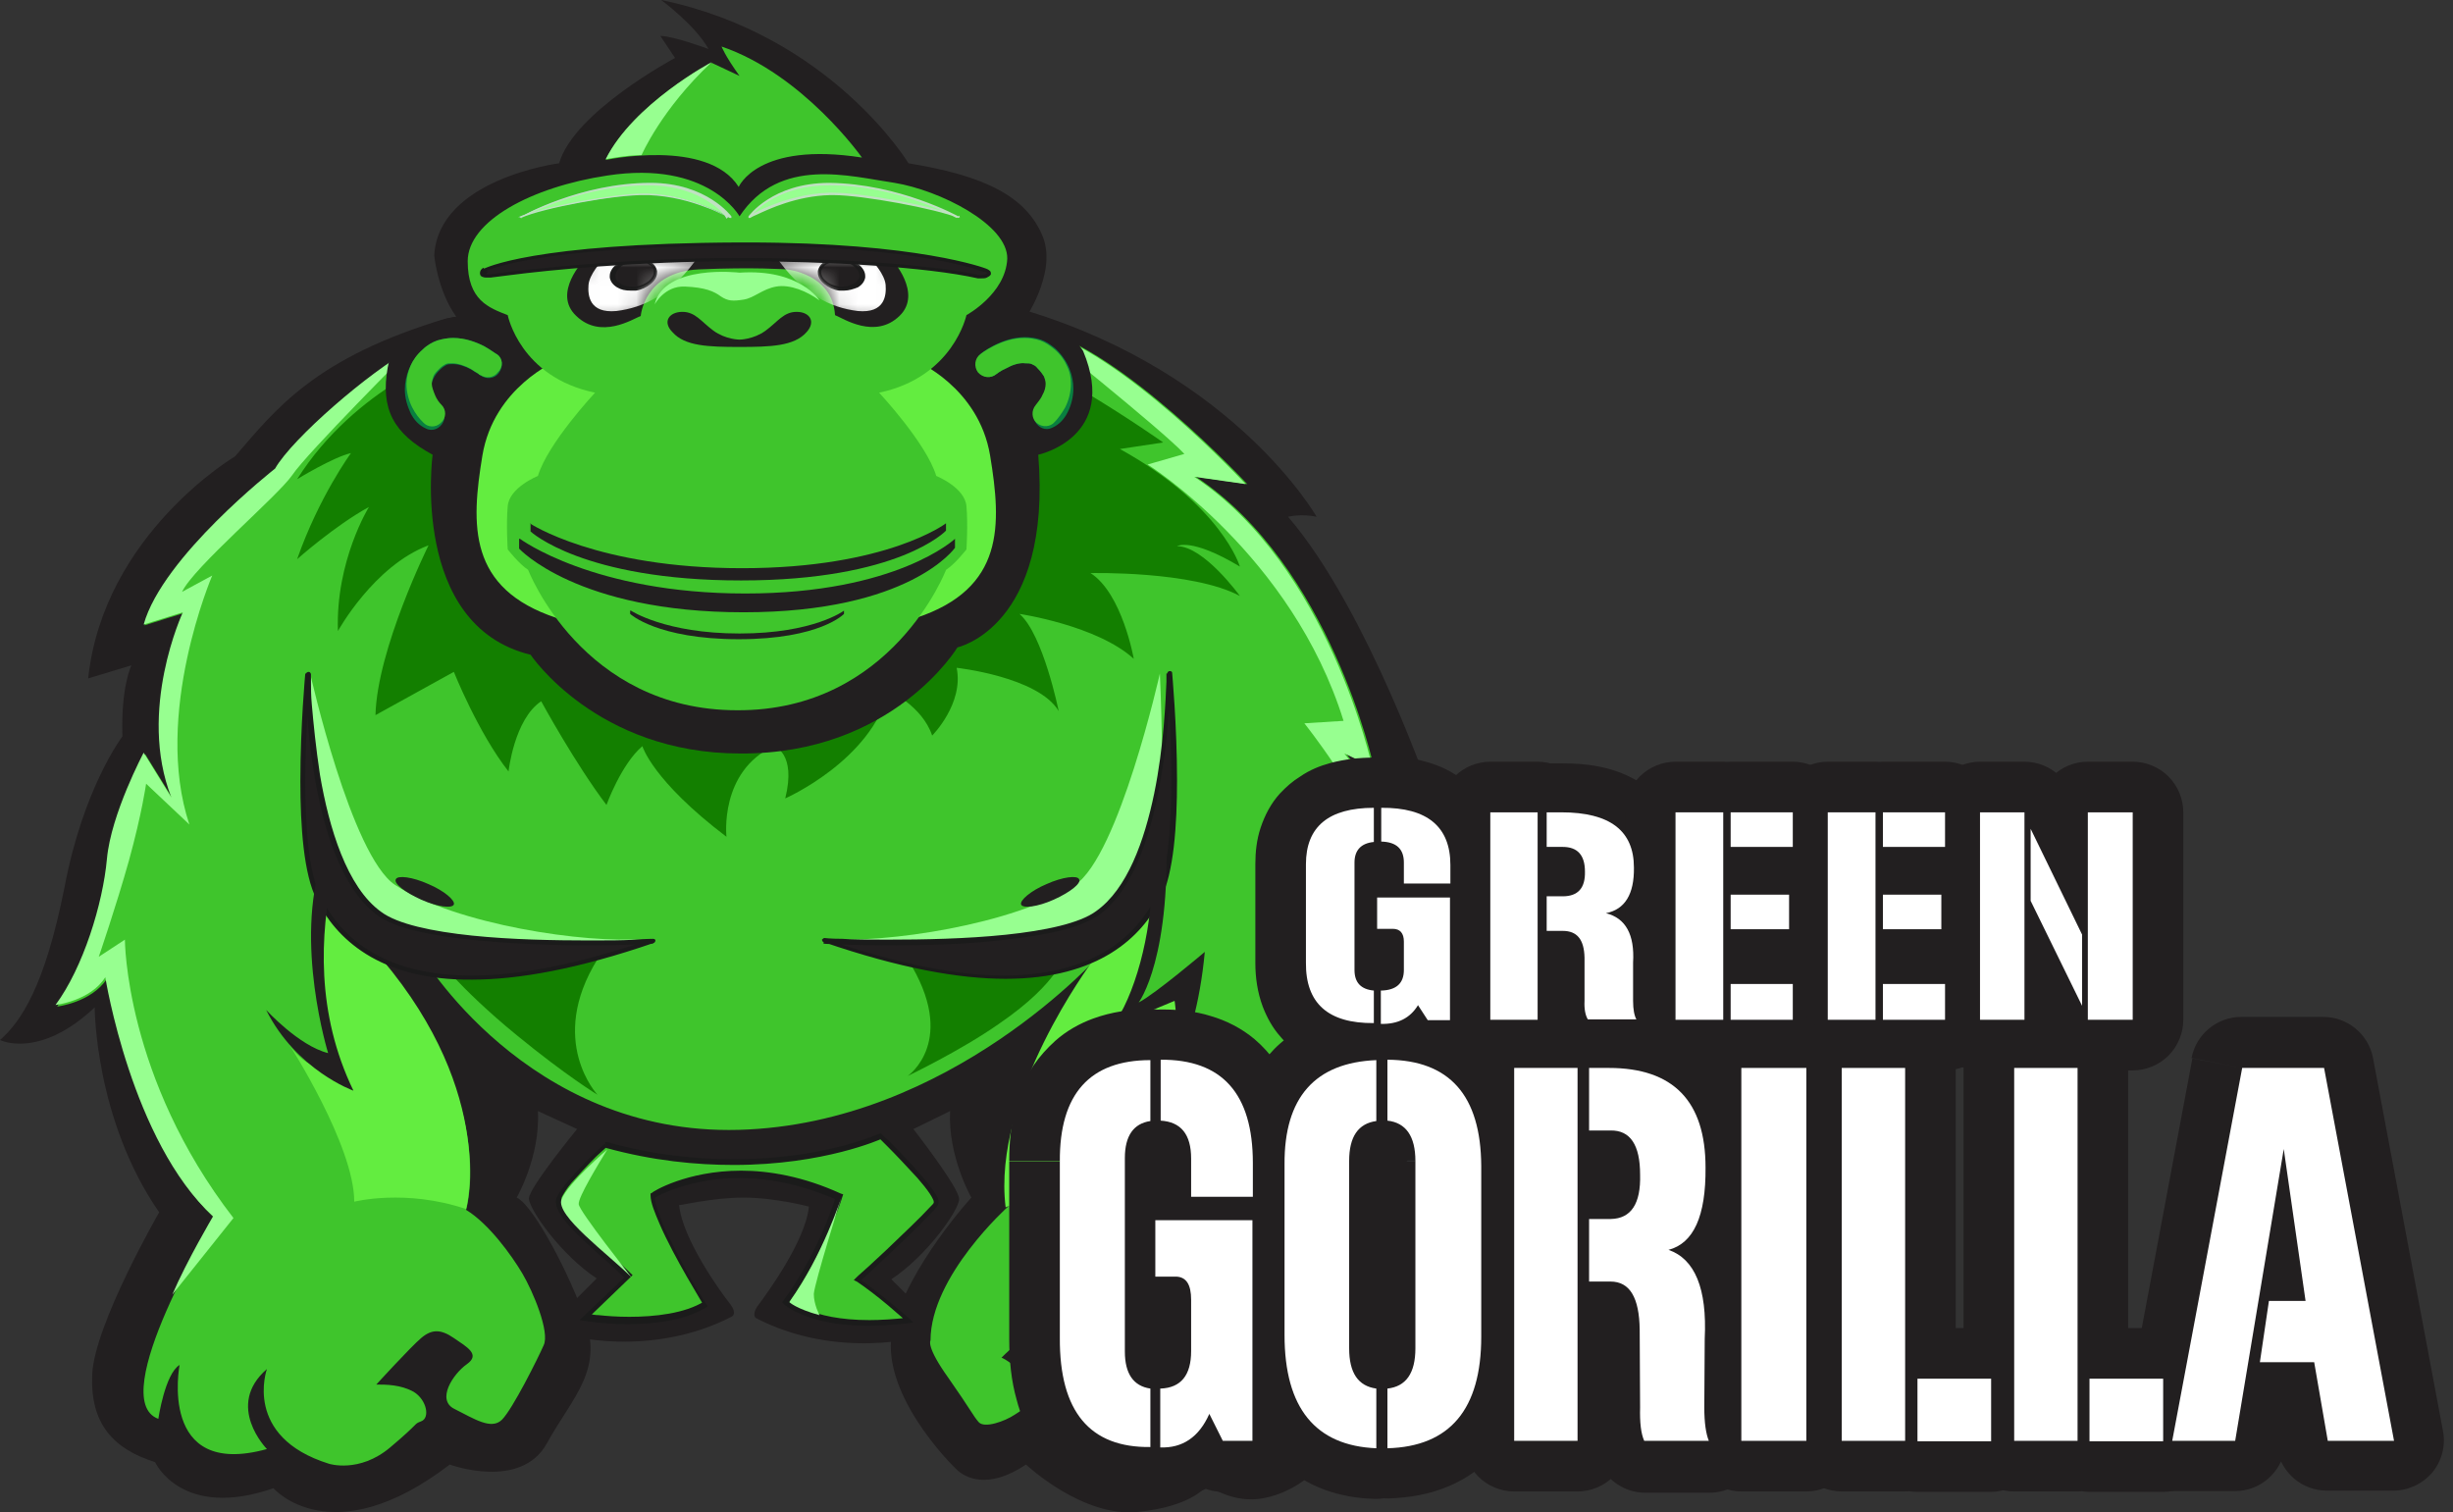 <?xml version="1.0" encoding="UTF-8"?>
<svg xmlns="http://www.w3.org/2000/svg" width="133" height="82" viewBox="0 0 133 82" fill="none">
  <rect x="0" y="0" width="133" height="82" fill="#333333" stroke="none"/>
  <path d="M40.318 64.935C42.044 64.935 43.858 65.422 43.858 65.422C43.681 67.281 41.557 70.158 41.203 70.645C40.76 71.176 40.893 71.442 41.026 71.486C45.319 73.699 49.966 72.593 50.408 72.283C50.851 71.973 50.63 71.663 50.63 71.663L48.328 69.362C50.275 68.078 52.001 65.599 52.001 65.024C52.046 64.448 49.523 61.217 49.523 61.217L51.515 60.243C51.382 62.678 52.665 64.935 52.665 64.935C52.665 64.935 49.258 68.653 48.417 72.017C47.576 75.381 51.515 79.365 51.913 79.719C52.311 80.073 53.506 80.826 55.63 79.409C55.63 79.409 58.684 82.287 61.694 81.977C64.747 81.667 65.455 80.516 65.455 80.516C65.455 80.516 66.827 81.578 68.553 81.224C70.324 80.87 71.386 79.675 71.386 79.675C71.386 79.675 73.908 79.498 74.661 77.063C75.413 74.629 74.661 72.991 74.351 72.239C74.041 71.442 71.209 66.352 71.297 66.352C71.43 66.352 73.687 63.076 74.307 62.147C74.926 61.217 77.228 57.72 76.874 53.294C76.874 53.294 77.759 53.426 78.378 54.09C78.378 54.09 79.662 48.248 76.165 43.113C76.165 43.113 77.449 43.246 77.67 43.334C77.67 43.334 74.174 33.065 69.837 28.019C69.837 28.019 70.545 27.842 71.386 28.019C71.386 28.019 67.004 20.317 55.719 16.864C44.434 13.412 24.208 17.263 24.208 17.263C17.083 19.388 14.959 22.176 12.746 24.744C12.746 24.744 5.621 28.949 4.78 36.783L7.125 36.075C7.125 36.075 6.55 37.226 6.638 39.926C6.638 39.926 4.514 42.715 3.496 48.115C2.434 53.471 1.151 55.374 0 56.392C0 56.392 2.124 57.455 5.134 54.622C5.134 54.622 5.134 60.686 8.63 65.732C8.63 65.732 5.134 71.796 5.001 74.496C4.868 77.196 6.152 78.568 8.409 79.277C8.409 79.277 9.825 82.419 14.826 80.693C14.826 80.693 17.968 84.323 24.385 79.409C24.385 79.409 28.236 80.826 29.652 78.258C31.068 75.691 32.794 74.275 31.643 71.265C30.493 68.211 28.723 65.201 28.014 64.935C28.014 64.935 29.298 62.722 29.165 60.243L31.289 61.217C31.289 61.217 28.678 64.404 28.678 64.979C28.678 65.555 30.404 68.034 32.352 69.317L30.05 71.619C30.05 71.619 29.829 71.885 30.271 72.194C30.714 72.504 35.361 73.611 39.654 71.398C39.831 71.309 39.919 71.088 39.477 70.557C39.123 70.114 36.998 67.192 36.821 65.334C36.866 65.378 38.592 64.935 40.318 64.935Z" fill="#221F20"></path>
  <path d="M22.305 18.989C20.092 20.184 15.888 23.814 14.958 25.452C14.958 25.452 8.851 30.276 7.833 33.906L9.957 33.242C9.957 33.242 7.523 38.554 9.382 43.334L7.877 40.9C7.877 40.9 6.107 44.264 5.886 46.654C5.665 49.089 4.602 52.541 3.098 54.577C3.098 54.577 4.956 54.356 5.797 53.072C5.797 53.072 7.214 61.925 11.639 66.042C11.639 66.042 5.665 75.868 8.585 76.93C8.585 76.93 8.94 74.496 9.736 74.009C9.736 74.009 8.541 80.206 14.472 78.568C14.472 78.568 12.17 76.222 14.472 74.23C14.472 74.23 13.144 77.904 17.835 79.365C17.835 79.365 19.473 79.896 21.154 78.48C22.836 77.063 22.393 77.24 22.836 77.063C23.323 76.886 23.146 75.912 22.438 75.47C21.73 75.071 20.933 75.071 20.402 75.071C20.402 75.071 22.261 73.035 22.836 72.548C23.411 72.061 23.898 72.061 24.606 72.548C25.314 73.035 26.067 73.434 25.314 73.965C24.562 74.496 23.633 75.912 24.651 76.399C25.713 76.93 26.642 77.55 27.218 76.975C27.793 76.399 29.165 73.655 29.474 72.947C29.829 72.239 28.899 70.025 28.324 69.052C27.748 68.078 26.509 66.351 25.27 65.599C25.27 65.599 27.306 59.048 19.207 50.461L22.792 51.7C22.792 51.7 28.545 61.571 40.052 61.261C51.559 60.951 59.702 51.7 59.702 51.7C59.702 51.7 53.683 59.712 54.657 65.422C54.657 65.422 50.452 69.184 50.452 72.681C50.452 72.681 50.187 72.991 51.426 74.717C52.665 76.488 52.754 76.753 53.063 77.108C53.373 77.462 54.48 77.063 55.011 76.709C55.542 76.355 56.471 75.912 55.763 74.894C55.055 73.921 54.302 73.611 54.302 73.611C54.302 73.611 55.63 72.283 56.117 72.15C56.604 72.017 57.179 72.017 57.931 72.903C58.684 73.788 59.746 75.16 59.746 75.16C59.746 75.16 58.684 74.585 57.799 75.337C56.914 76.09 56.648 76.842 57.223 77.196C57.799 77.55 59.215 78.48 60.366 79.055C61.516 79.631 63.419 79.232 64.614 78.081C65.853 76.93 66.385 75.824 65.411 73.876C65.411 73.876 67.137 75.16 67.048 76.311C67.004 77.462 66.827 77.594 66.561 77.949C66.34 78.303 66.561 78.701 67.048 78.745C67.535 78.79 70.323 78.214 70.456 76.532C70.589 74.85 70.102 73.921 70.102 73.921C70.102 73.921 71.208 74.717 71.208 75.78V76.842C71.208 76.842 72.802 76.09 72.448 74.629C72.094 73.168 69.482 67.635 68.465 65.909C68.465 65.909 74.174 59.535 75.014 55.728C75.811 51.921 74.705 48.38 74.705 48.38C74.705 48.38 76.298 49.443 76.696 50.195C76.696 50.195 77.006 45.857 72.979 40.855L74.483 41.564C74.483 41.564 72.138 30.675 64.835 25.85L67.624 26.248C67.624 26.248 60.852 18.945 56.25 17.838L22.305 18.989Z" fill="#3FC52C"></path>
  <path d="M49.213 52.01L57.754 51.656C57.754 51.656 57.533 53.205 54.17 55.507C52.09 56.968 49.213 58.34 49.213 58.34C49.213 58.34 52.001 56.436 49.213 52.01Z" fill="#137F00"></path>
  <path d="M32.396 52.01L23.456 51.656C23.456 51.656 24.872 53.559 28.015 56.127C30.714 58.34 32.396 59.358 32.396 59.358C32.396 59.358 29.652 56.436 32.396 52.01Z" fill="#137F00"></path>
  <path d="M62.888 36.518C62.888 36.518 60.676 46.389 58.286 47.982C54.967 50.151 47.885 51.169 44.876 50.904C44.876 50.904 55.542 52.143 57.622 51.435C59.702 50.727 62.49 47.761 62.844 45.548C63.198 43.29 62.888 36.518 62.888 36.518Z" fill="#97FF90"></path>
  <path d="M16.818 36.518C16.818 36.518 19.031 46.389 21.421 47.982C24.74 50.151 31.821 51.169 34.83 50.904C34.83 50.904 24.164 52.143 22.084 51.435C20.004 50.727 17.216 47.761 16.862 45.548C16.552 43.29 16.818 36.518 16.818 36.518Z" fill="#97FF90"></path>
  <path d="M24.607 19.166C24.607 19.166 19.296 20.937 16.109 25.983C16.109 25.983 18.057 24.788 19.03 24.567C19.03 24.567 17.304 26.913 16.109 30.321C16.109 30.321 18.145 28.506 20.004 27.488C20.004 27.488 18.189 30.409 18.322 34.216C18.322 34.216 20.27 30.675 23.235 29.568C23.235 29.568 20.447 35.19 20.358 38.775L24.607 36.429C24.607 36.429 25.934 39.749 27.572 41.829C27.572 41.829 27.882 38.996 29.342 38.023C29.342 38.023 31.201 41.431 32.883 43.644C32.883 43.644 33.679 41.431 34.83 40.457C34.83 40.457 35.361 42.316 39.388 45.37C39.388 45.37 38.99 41.829 41.955 40.457C41.955 40.457 43.194 40.811 42.575 43.29C42.575 43.29 47.222 41.254 48.195 37.447C48.195 37.447 50.01 38.288 50.541 39.882C50.541 39.882 52.267 38.156 51.869 36.208C51.869 36.208 56.294 36.695 57.401 38.554C57.401 38.554 56.56 34.393 55.276 33.286C55.276 33.286 59.481 33.906 61.472 35.721C61.472 35.721 60.853 32.18 59.127 31.073C59.127 31.073 64.659 30.941 67.226 32.313C67.226 32.313 65.278 29.613 63.818 29.613C63.818 29.613 64.57 29.126 67.226 30.719C67.226 30.719 66.252 27.399 60.72 24.345L63.066 23.991C63.066 23.991 55.807 18.857 51.647 17.883C47.443 16.82 24.607 19.166 24.607 19.166Z" fill="#137F00"></path>
  <path d="M17.349 47.008C16.995 51.877 16.906 54.533 18.455 57.897C18.455 57.897 16.862 58.428 15.667 56.613C15.667 56.613 19.207 62.102 19.207 65.156C19.207 65.156 21.996 64.448 25.271 65.555C25.271 65.555 26.952 59.402 20.712 52.01C14.87 45.193 17.349 47.008 17.349 47.008Z" fill="#63ED40"></path>
  <path d="M62.181 47.23C61.827 46.079 59.216 52.143 59.216 52.143C59.216 52.143 53.772 59.402 54.525 65.466C54.525 65.466 57.445 63.961 59.216 64.669C59.216 64.669 63.686 60.686 64.261 54.267C64.394 52.984 64.261 53.471 64.261 53.471L60.72 55.02C60.676 55.02 63.863 52.984 62.181 47.23Z" fill="#63ED40"></path>
  <path d="M16.685 36.518C16.685 36.518 15.756 45.725 17.261 48.69C18.765 51.7 22.97 55.33 35.361 50.992C35.361 50.992 23.412 51.568 20.535 49.487C16.685 46.743 16.685 36.518 16.685 36.518Z" fill="#221F20"></path>
  <path d="M16.684 36.518H16.552C16.552 36.518 16.286 39.306 16.286 42.361C16.286 44.795 16.463 47.407 17.171 48.779C18.189 50.815 20.491 53.161 25.58 53.117C28.103 53.117 31.333 52.541 35.449 51.125C35.493 51.125 35.538 51.036 35.538 50.992C35.538 50.948 35.493 50.903 35.405 50.903C35.405 50.903 35.051 50.903 34.431 50.948C33.812 50.992 32.927 50.992 31.953 50.992C30.094 50.992 27.704 50.948 25.58 50.726C23.456 50.505 21.553 50.107 20.668 49.443C18.809 48.115 17.835 44.883 17.348 42.006C17.127 40.546 16.994 39.218 16.906 38.2C16.861 37.713 16.861 37.314 16.861 37.005C16.861 36.739 16.861 36.562 16.861 36.562C16.861 36.518 16.817 36.429 16.729 36.429C16.684 36.429 16.596 36.473 16.596 36.518H16.684H16.552C16.552 36.518 16.552 39.085 17.038 42.006C17.525 44.928 18.499 48.159 20.446 49.62C21.42 50.328 23.323 50.726 25.491 50.948C27.616 51.169 30.006 51.258 31.909 51.258C33.944 51.258 35.405 51.169 35.405 51.169V51.036L35.361 50.903C31.289 52.32 28.058 52.895 25.58 52.895C20.535 52.895 18.41 50.638 17.392 48.646C16.729 47.362 16.552 44.751 16.552 42.316C16.552 40.811 16.64 39.351 16.684 38.288C16.773 37.226 16.817 36.518 16.817 36.518H16.684Z" fill="#1B1B1B"></path>
  <path d="M63.376 36.518C63.376 36.518 64.305 45.725 62.8 48.69C61.295 51.7 57.091 55.33 44.699 50.992C44.699 50.992 56.648 51.568 59.525 49.487C63.376 46.743 63.376 36.518 63.376 36.518Z" fill="#221F20"></path>
  <path d="M63.375 36.518H63.243C63.243 36.518 63.331 37.226 63.375 38.288C63.464 39.351 63.508 40.811 63.508 42.316C63.508 44.751 63.331 47.362 62.667 48.646C61.649 50.638 59.481 52.851 54.48 52.895C52.002 52.895 48.815 52.32 44.699 50.903L44.655 51.036V51.169C44.655 51.169 46.115 51.258 48.151 51.258C50.054 51.258 52.4 51.213 54.524 50.948C56.648 50.726 58.551 50.328 59.569 49.62C61.561 48.203 62.49 44.928 62.977 42.006C63.464 39.085 63.464 36.562 63.464 36.518H63.375H63.243C63.243 36.518 63.243 36.695 63.243 36.96C63.198 37.934 63.11 40.457 62.579 43.025C62.048 45.592 61.118 48.203 59.437 49.398C58.551 50.062 56.648 50.461 54.524 50.682C52.4 50.903 50.054 50.948 48.151 50.948C47.133 50.948 46.248 50.948 45.673 50.903C45.053 50.903 44.699 50.859 44.699 50.859C44.655 50.859 44.611 50.903 44.566 50.948C44.566 50.992 44.611 51.081 44.655 51.081C48.771 52.497 52.002 53.072 54.524 53.072C59.614 53.072 61.915 50.771 62.933 48.734C63.641 47.362 63.818 44.751 63.818 42.316C63.818 39.306 63.552 36.518 63.552 36.473C63.552 36.429 63.508 36.385 63.42 36.385C63.375 36.385 63.287 36.429 63.287 36.518H63.375Z" fill="#1B1B1B"></path>
  <path d="M18.057 47.318C17.349 50.682 17.127 54.931 19.163 59.137C19.163 59.137 16.065 58.03 14.428 54.755C14.428 54.755 16.198 56.702 17.791 57.1C17.791 57.1 15.932 51.081 17.481 46.566" fill="#221F20"></path>
  <path d="M62.446 47.716C62.446 50.594 61.517 54.09 60.277 55.684L63.685 54.267C63.685 54.267 64.172 56.746 62.667 59.8C62.667 59.8 64.791 57.366 65.323 51.612C65.323 51.612 62.667 53.869 61.738 54.356C61.738 54.356 63.597 51.922 63.198 44.308" fill="#221F20"></path>
  <path d="M32.883 62.102C32.883 62.102 30.626 64.138 30.272 64.979C29.918 65.865 32.75 67.945 34.033 69.229L31.732 71.442C31.732 71.442 36.025 72.106 38.194 70.734C38.194 70.734 35.405 66.219 35.361 64.847C35.361 64.847 39.477 62.191 45.452 64.935C45.452 64.935 44.699 67.679 42.619 70.601C42.619 70.601 44.389 72.239 49.213 71.575C49.213 71.575 47.355 69.981 46.514 69.406C46.514 69.406 50.541 65.732 50.762 65.245C50.984 64.758 47.753 61.615 47.753 61.615C47.753 61.615 41.645 64.448 32.883 62.102Z" fill="#3FC52C"></path>
  <path d="M32.883 62.102L32.794 62.014C32.794 62.014 32.219 62.501 31.643 63.12C31.334 63.43 31.024 63.784 30.758 64.094C30.493 64.404 30.271 64.714 30.183 64.935C30.139 65.024 30.139 65.068 30.139 65.156C30.139 65.466 30.316 65.776 30.581 66.13C31.378 67.148 33.06 68.476 33.945 69.362L34.033 69.273L33.945 69.184L31.422 71.575L31.688 71.619C31.688 71.619 32.706 71.796 34.033 71.796C35.405 71.796 37.087 71.619 38.238 70.911L38.37 70.822L38.282 70.689C38.282 70.689 38.105 70.424 37.839 69.981C37.441 69.317 36.866 68.299 36.379 67.281C36.113 66.794 35.892 66.307 35.759 65.865C35.582 65.422 35.494 65.068 35.494 64.847H35.361L35.45 64.979C35.627 64.847 37.397 63.873 40.096 63.873C41.601 63.873 43.371 64.183 45.407 65.068L45.451 64.935L45.319 64.891C45.319 64.891 45.319 64.935 45.274 65.024C45.097 65.555 44.301 67.989 42.486 70.512L42.398 70.601L42.486 70.689C42.486 70.734 43.814 71.885 47.045 71.885C47.664 71.885 48.417 71.84 49.213 71.752L49.523 71.707L49.302 71.486C49.302 71.486 47.443 69.893 46.558 69.317L46.469 69.45L46.558 69.538C46.558 69.538 47.576 68.609 48.594 67.635C49.125 67.148 49.611 66.661 50.054 66.219C50.275 65.997 50.452 65.82 50.585 65.688C50.718 65.51 50.806 65.422 50.851 65.334L50.895 65.201C50.895 65.068 50.851 64.935 50.762 64.802C50.452 64.271 49.744 63.474 49.081 62.766C48.417 62.058 47.841 61.527 47.841 61.527L47.753 61.438L47.664 61.483C47.664 61.483 47.62 61.483 47.532 61.527C46.912 61.792 44.035 62.855 39.787 62.855C37.795 62.855 35.45 62.633 32.927 61.925H32.838L32.794 61.969L32.883 62.102L32.838 62.235C35.405 62.943 37.751 63.164 39.787 63.164C44.699 63.164 47.797 61.748 47.797 61.748L47.753 61.615L47.664 61.704C47.664 61.704 47.841 61.881 48.151 62.191C48.594 62.633 49.213 63.297 49.744 63.873C50.01 64.183 50.231 64.448 50.408 64.714C50.497 64.847 50.541 64.935 50.585 65.024C50.629 65.112 50.629 65.156 50.629 65.201C50.629 65.245 50.541 65.333 50.408 65.466C49.966 65.953 48.948 66.927 48.063 67.768C47.62 68.166 47.222 68.565 46.912 68.83C46.602 69.096 46.425 69.273 46.425 69.273L46.292 69.406L46.469 69.494C46.868 69.76 47.576 70.291 48.151 70.778C48.726 71.265 49.169 71.663 49.169 71.663L49.258 71.575V71.442C48.461 71.53 47.753 71.575 47.133 71.575C45.54 71.575 44.434 71.309 43.725 70.999C43.371 70.866 43.106 70.734 42.973 70.601C42.885 70.557 42.84 70.512 42.796 70.468L42.752 70.424L42.663 70.512L42.796 70.601C44.876 67.635 45.673 64.891 45.673 64.891L45.717 64.758L45.584 64.714C43.548 63.784 41.69 63.474 40.185 63.474C37.22 63.474 35.361 64.625 35.361 64.669L35.272 64.714V64.802C35.272 65.201 35.494 65.732 35.759 66.352C36.556 68.211 38.149 70.734 38.149 70.778L38.282 70.689L38.193 70.557C37.131 71.221 35.494 71.398 34.122 71.398C33.458 71.398 32.883 71.353 32.484 71.309C32.263 71.309 32.13 71.265 31.997 71.265C31.865 71.265 31.82 71.221 31.82 71.221V71.353L31.909 71.442L34.299 69.14L34.21 69.052C33.591 68.432 32.661 67.635 31.865 66.883C31.466 66.529 31.112 66.13 30.847 65.82C30.581 65.51 30.448 65.201 30.448 65.024V64.935C30.537 64.758 30.714 64.448 30.98 64.138C31.378 63.696 31.865 63.164 32.263 62.766C32.484 62.545 32.661 62.412 32.794 62.279C32.927 62.147 33.015 62.102 33.015 62.102H32.883Z" fill="#1B1B1B"></path>
  <path d="M32.927 62.324C32.927 62.324 30.803 64.138 30.449 65.024C30.095 65.909 32.971 67.989 34.255 69.273C34.255 69.273 31.378 65.643 31.378 65.289C31.334 64.935 32.44 63.12 32.927 62.324Z" fill="#97FF90"></path>
  <path d="M45.628 64.891C45.628 64.891 44.61 68.078 42.796 70.601C42.796 70.601 43.15 70.955 44.433 71.309C44.433 71.309 44.124 70.734 44.124 70.158C44.168 69.538 45.628 64.891 45.628 64.891Z" fill="#97FF90"></path>
  <path d="M68.376 65.909C68.376 65.909 74.085 59.535 74.926 55.728C75.767 51.921 74.616 48.38 74.616 48.38C74.616 48.38 76.209 49.443 76.608 50.195C76.608 50.195 76.917 45.857 72.89 40.855L74.395 41.564C74.395 41.564 72.049 30.675 64.747 25.85L67.535 26.248C67.535 26.248 60.764 18.945 56.161 17.838C56.161 17.838 62.977 23.283 64.216 24.611L62.224 25.186C62.224 25.186 70.058 30.099 72.846 39.085L70.722 39.218C70.722 39.218 73.775 43.024 75.147 46.61H73.377C73.377 46.61 75.014 52.054 73.864 55.462C72.713 58.871 69.305 64.227 67.668 65.378C67.668 65.378 70.899 71.088 71.297 72.017C71.739 72.947 68.376 65.909 68.376 65.909Z" fill="#97FF90"></path>
  <path d="M11.551 65.953C7.126 61.881 5.709 52.984 5.709 52.984C4.913 54.267 3.01 54.489 3.01 54.489C4.514 52.453 5.577 49 5.798 46.566C6.019 44.131 7.789 40.811 7.789 40.811L9.294 43.246C7.435 38.51 9.914 33.198 9.914 33.198L7.789 33.862C8.807 30.188 14.915 25.407 14.915 25.407C15.844 23.77 20.049 20.14 22.261 18.945C22.261 18.945 16.641 24.566 15.844 25.762C15.047 26.912 10.489 30.763 9.87 32.091L11.507 31.206C11.507 31.206 8.276 38.731 10.268 44.706L7.922 42.493C7.922 42.493 7.701 44.087 6.993 46.654C6.285 49.177 5.355 51.877 5.355 51.877L6.772 50.948C6.772 50.948 6.772 58.428 12.658 66.042L9.338 70.202C10.135 68.343 11.551 65.953 11.551 65.953Z" fill="#97FF90"></path>
  <path d="M49.258 8.853C49.258 8.853 45.053 1.903 35.848 0C35.848 0 37.706 1.372 38.415 2.656C38.415 2.656 36.512 1.948 35.803 1.948C35.803 1.948 36.246 2.612 36.6 3.143C36.6 3.143 31.112 6.064 30.316 8.853C30.316 8.853 23.766 9.694 23.544 13.855C23.544 13.855 23.721 15.758 24.739 17.174C24.739 17.174 21.42 17.661 21.022 19.919C20.623 22.176 21.332 23.504 23.456 24.655C23.456 24.655 22.217 33.906 28.767 35.5C28.767 35.5 32.352 40.855 40.141 40.855C48.417 40.9 51.913 35.101 51.913 35.101C51.913 35.101 57.047 33.995 56.294 24.655C56.294 24.655 60.676 23.725 58.728 19.034C58.728 19.034 57.489 16.909 55.453 17.484C55.453 17.484 57.312 14.917 56.56 12.881C55.675 10.623 53.329 9.517 49.258 8.853Z" fill="#221F20"></path>
  <path d="M30.183 19.565C30.183 19.565 26.775 20.981 26.155 24.699C25.536 28.462 25.359 31.914 30.183 33.508C35.007 35.101 39.299 25.673 39.299 25.673L30.183 19.565Z" fill="#63ED40"></path>
  <path d="M49.656 19.565C49.656 19.565 53.064 20.981 53.683 24.699C54.303 28.462 54.48 31.914 49.656 33.508C44.832 35.101 40.539 25.673 40.539 25.673L49.656 19.565Z" fill="#63ED40"></path>
  <path d="M52.4 17.086C52.4 17.086 51.692 20.45 47.665 21.291C47.665 21.291 50.231 24.035 50.763 25.806C50.763 25.806 52.312 26.425 52.4 27.444C52.489 28.462 52.4 29.79 52.4 29.79C52.4 29.79 51.781 30.586 51.294 30.896C51.294 30.896 48.373 38.554 39.964 38.51C31.555 38.51 28.634 30.896 28.634 30.896C28.148 30.586 27.528 29.79 27.528 29.79C27.528 29.79 27.439 28.462 27.528 27.444C27.616 26.425 29.165 25.806 29.165 25.806C29.697 24.035 32.263 21.291 32.263 21.291C28.192 20.45 27.528 17.086 27.528 17.086C26.51 16.688 25.359 16.289 25.359 14.165C25.359 11.995 28.811 10.136 32.927 9.517C38.415 8.676 40.097 11.73 40.097 11.73C42.265 8.454 46.071 9.561 48.505 9.915C50.94 10.313 54.657 12.173 54.613 14.032C54.524 15.935 52.4 17.086 52.4 17.086Z" fill="#3FC52C"></path>
  <path d="M32.839 8.676C32.839 8.676 38.371 7.481 40.053 10.136C40.053 10.136 41.071 7.658 46.735 8.543C46.735 8.543 43.549 4.028 39.123 2.523C39.123 2.523 39.3 3.01 40.097 4.117L38.592 3.408C38.592 3.364 34.344 5.622 32.839 8.676Z" fill="#3FC52C"></path>
  <path d="M38.592 3.364C38.592 3.364 34.344 5.622 32.839 8.632C32.839 8.632 33.945 8.41 34.786 8.41C34.786 8.41 35.848 5.931 38.592 3.364Z" fill="#97FF90"></path>
  <path d="M48.328 14.032C48.328 14.032 50.054 15.891 48.77 17.13C47.443 18.414 45.717 17.263 45.274 17.086C45.141 14.828 42.663 14.607 42.663 14.607C42.663 14.607 40.848 14.474 37.883 14.607C34.918 14.74 34.741 17.13 34.741 17.13C34.298 17.307 32.572 18.414 31.245 17.13C29.917 15.891 31.687 14.076 31.687 14.076C31.687 14.076 37.795 13.501 39.919 13.545C42.043 13.589 48.328 14.032 48.328 14.032Z" fill="#221F20"></path>
  <mask id="mask0_941_5770" style="mask-type:luminance" maskUnits="userSpaceOnUse" x="30" y="13" width="20" height="5">
    <path d="M31.643 14.076C31.643 14.076 29.873 15.891 31.201 17.13C32.529 18.414 34.255 17.307 34.697 17.13C34.697 17.13 34.83 14.74 37.839 14.607C40.804 14.474 42.619 14.607 42.619 14.607C42.619 14.607 45.097 14.784 45.23 17.086C45.673 17.263 47.399 18.414 48.726 17.13C50.054 15.891 48.284 14.032 48.284 14.032C48.284 14.032 42.088 13.678 39.964 13.633C39.919 13.633 39.831 13.633 39.742 13.633C37.441 13.633 31.643 14.076 31.643 14.076Z" fill="white"></path>
  </mask>
  <g mask="url(#mask0_941_5770)">
    <path d="M32.617 14.164C32.617 14.164 31.953 14.873 31.909 15.448C31.864 16.023 31.953 16.997 33.413 16.864C34.874 16.687 36.467 15.979 37.927 13.81C38.37 13.058 32.617 14.164 32.617 14.164Z" fill="white"></path>
  </g>
  <mask id="mask1_941_5770" style="mask-type:luminance" maskUnits="userSpaceOnUse" x="30" y="13" width="20" height="5">
    <path d="M31.643 14.076C31.643 14.076 29.873 15.891 31.201 17.13C32.529 18.414 34.255 17.307 34.697 17.13C34.697 17.13 34.83 14.74 37.839 14.607C40.804 14.474 42.619 14.607 42.619 14.607C42.619 14.607 45.097 14.784 45.23 17.086C45.673 17.263 47.399 18.414 48.726 17.13C50.054 15.891 48.284 14.032 48.284 14.032C48.284 14.032 42.088 13.678 39.964 13.633C39.919 13.633 39.831 13.633 39.742 13.633C37.441 13.633 31.643 14.076 31.643 14.076Z" fill="white"></path>
  </mask>
  <g mask="url(#mask1_941_5770)">
    <path d="M47.31 14.164C47.31 14.164 47.974 14.873 48.018 15.448C48.062 16.023 47.974 16.997 46.514 16.864C45.053 16.687 43.46 15.979 41.999 13.81C41.601 13.058 47.31 14.164 47.31 14.164Z" fill="white"></path>
  </g>
  <mask id="mask2_941_5770" style="mask-type:luminance" maskUnits="userSpaceOnUse" x="30" y="13" width="20" height="5">
    <path d="M31.643 14.076C31.643 14.076 29.873 15.891 31.201 17.13C32.529 18.414 34.255 17.307 34.697 17.13C34.697 17.13 34.83 14.74 37.839 14.607C40.804 14.474 42.619 14.607 42.619 14.607C42.619 14.607 45.097 14.784 45.23 17.086C45.673 17.263 47.399 18.414 48.726 17.13C50.054 15.891 48.284 14.032 48.284 14.032C48.284 14.032 42.088 13.678 39.964 13.633C39.919 13.633 39.831 13.633 39.742 13.633C37.441 13.633 31.643 14.076 31.643 14.076Z" fill="white"></path>
  </mask>
  <g mask="url(#mask2_941_5770)">
    <path d="M35.538 14.695C35.582 15.138 35.14 15.537 34.476 15.625C33.856 15.714 33.281 15.448 33.193 15.005C33.148 14.563 33.591 14.164 34.255 14.076C34.919 14.031 35.494 14.297 35.538 14.695Z" fill="#221F20"></path>
  </g>
  <mask id="mask3_941_5770" style="mask-type:luminance" maskUnits="userSpaceOnUse" x="30" y="13" width="20" height="5">
    <path d="M31.643 14.076C31.643 14.076 29.873 15.891 31.201 17.13C32.529 18.414 34.255 17.307 34.697 17.13C34.697 17.13 34.83 14.74 37.839 14.607C40.804 14.474 42.619 14.607 42.619 14.607C42.619 14.607 45.097 14.784 45.23 17.086C45.673 17.263 47.399 18.414 48.726 17.13C50.054 15.891 48.284 14.032 48.284 14.032C48.284 14.032 42.088 13.678 39.964 13.633C39.919 13.633 39.831 13.633 39.742 13.633C37.441 13.633 31.643 14.076 31.643 14.076Z" fill="white"></path>
  </mask>
  <g mask="url(#mask3_941_5770)">
    <path d="M35.538 14.696H35.449V14.74C35.449 14.917 35.361 15.05 35.184 15.227C35.007 15.36 34.786 15.492 34.476 15.537C34.387 15.537 34.299 15.537 34.255 15.537C33.989 15.537 33.768 15.492 33.635 15.36C33.458 15.271 33.369 15.138 33.369 15.006V14.961C33.369 14.784 33.458 14.651 33.635 14.474C33.812 14.342 34.033 14.209 34.343 14.165C34.431 14.165 34.52 14.165 34.564 14.165C34.83 14.165 35.051 14.209 35.184 14.342C35.361 14.43 35.449 14.563 35.449 14.696H35.538H35.626C35.582 14.474 35.449 14.297 35.228 14.165C35.007 14.032 34.786 13.988 34.476 13.988C34.387 13.988 34.299 13.988 34.21 13.988C33.9 14.032 33.635 14.165 33.414 14.342C33.192 14.519 33.06 14.74 33.06 14.961V15.05C33.104 15.271 33.237 15.448 33.458 15.581C33.679 15.714 33.9 15.758 34.21 15.758C34.299 15.758 34.387 15.758 34.476 15.758C34.786 15.714 35.051 15.581 35.272 15.404C35.494 15.227 35.626 15.006 35.626 14.784V14.696H35.538Z" fill="#1B1B1B"></path>
  </g>
  <mask id="mask4_941_5770" style="mask-type:luminance" maskUnits="userSpaceOnUse" x="30" y="13" width="20" height="5">
    <path d="M31.643 14.076C31.643 14.076 29.873 15.891 31.201 17.13C32.529 18.414 34.255 17.307 34.697 17.13C34.697 17.13 34.83 14.74 37.839 14.607C40.804 14.474 42.619 14.607 42.619 14.607C42.619 14.607 45.097 14.784 45.23 17.086C45.673 17.263 47.399 18.414 48.726 17.13C50.054 15.891 48.284 14.032 48.284 14.032C48.284 14.032 42.088 13.678 39.964 13.633C39.919 13.633 39.831 13.633 39.742 13.633C37.441 13.633 31.643 14.076 31.643 14.076Z" fill="white"></path>
  </mask>
  <g mask="url(#mask4_941_5770)">
    <path d="M44.434 14.695C44.389 15.138 44.832 15.537 45.452 15.625C46.071 15.714 46.647 15.448 46.735 15.005C46.779 14.563 46.337 14.164 45.717 14.076C45.053 14.031 44.478 14.297 44.434 14.695Z" fill="#221F20"></path>
  </g>
  <mask id="mask5_941_5770" style="mask-type:luminance" maskUnits="userSpaceOnUse" x="30" y="13" width="20" height="5">
    <path d="M31.643 14.076C31.643 14.076 29.873 15.891 31.201 17.13C32.529 18.414 34.255 17.307 34.697 17.13C34.697 17.13 34.83 14.74 37.839 14.607C40.804 14.474 42.619 14.607 42.619 14.607C42.619 14.607 45.097 14.784 45.23 17.086C45.673 17.263 47.399 18.414 48.726 17.13C50.054 15.891 48.284 14.032 48.284 14.032C48.284 14.032 42.088 13.678 39.964 13.633C39.919 13.633 39.831 13.633 39.742 13.633C37.441 13.633 31.643 14.076 31.643 14.076Z" fill="white"></path>
  </mask>
  <g mask="url(#mask5_941_5770)">
    <path d="M44.433 14.696H44.345V14.784C44.345 15.006 44.477 15.227 44.699 15.404C44.92 15.581 45.186 15.714 45.495 15.758C45.584 15.758 45.672 15.758 45.761 15.758C46.026 15.758 46.292 15.669 46.513 15.581C46.735 15.448 46.867 15.271 46.912 15.05V14.961C46.912 14.74 46.779 14.519 46.558 14.342C46.336 14.165 46.071 14.032 45.761 13.988C45.672 13.988 45.584 13.988 45.495 13.988C45.23 13.988 44.964 14.076 44.743 14.165C44.522 14.297 44.389 14.474 44.345 14.696H44.433H44.522C44.566 14.563 44.654 14.43 44.787 14.342C44.964 14.253 45.186 14.165 45.407 14.165C45.495 14.165 45.584 14.165 45.628 14.165C45.894 14.209 46.159 14.297 46.336 14.474C46.513 14.607 46.602 14.784 46.602 14.961V15.006C46.558 15.138 46.469 15.271 46.336 15.36C46.159 15.448 45.938 15.537 45.717 15.537C45.628 15.537 45.54 15.537 45.495 15.537C45.23 15.492 44.964 15.404 44.787 15.227C44.61 15.094 44.522 14.917 44.522 14.74V14.696H44.433Z" fill="#1B1B1B"></path>
  </g>
  <path d="M26.288 14.607C26.288 14.607 28.767 13.235 40.096 13.191C49.7 13.146 53.417 14.607 53.417 14.607C53.417 14.607 53.639 14.74 53.639 14.828C53.594 14.917 53.329 15.005 53.108 14.961C50.364 14.341 44.92 14.032 40.14 14.032C32.75 14.032 26.642 14.917 26.642 14.917C26.642 14.917 25.846 15.05 26.288 14.607Z" fill="#221F20"></path>
  <path d="M26.288 14.607L26.332 14.696C26.465 14.651 29.12 13.368 40.052 13.323C40.184 13.323 40.317 13.323 40.45 13.323C45.097 13.323 48.328 13.678 50.408 14.032C51.426 14.209 52.178 14.386 52.665 14.518C52.886 14.607 53.063 14.651 53.196 14.696C53.329 14.74 53.373 14.74 53.373 14.74H53.417L53.506 14.784L53.55 14.828H53.594H53.506C53.506 14.828 53.462 14.873 53.417 14.873C53.373 14.873 53.285 14.917 53.24 14.917H53.107C50.319 14.297 44.92 13.987 40.184 13.987H40.096C32.661 13.987 26.598 14.873 26.598 14.873H26.553H26.421C26.377 14.873 26.288 14.873 26.244 14.873H26.288H26.332C26.332 14.873 26.377 14.828 26.465 14.74L26.288 14.607L26.2 14.518C26.067 14.607 26.023 14.696 26.023 14.828C26.023 14.873 26.067 14.961 26.067 14.961C26.2 15.05 26.288 15.05 26.421 15.05C26.509 15.05 26.598 15.05 26.598 15.05C26.598 15.05 26.996 15.005 27.66 14.917C29.696 14.651 34.52 14.164 40.052 14.164H40.14C44.876 14.164 50.275 14.474 53.019 15.094C53.063 15.094 53.152 15.094 53.196 15.094C53.329 15.094 53.417 15.094 53.506 15.05C53.594 15.005 53.683 14.961 53.727 14.873V14.828C53.727 14.74 53.683 14.696 53.683 14.696C53.594 14.607 53.462 14.563 53.462 14.563C53.462 14.563 49.833 13.146 40.494 13.146C40.362 13.146 40.229 13.146 40.096 13.146C28.766 13.191 26.288 14.563 26.244 14.563L26.288 14.607Z" fill="#1B1B1B"></path>
  <path d="M28.191 29.214C28.191 29.214 32.174 32.18 40.406 32.18C48.637 32.18 51.779 29.214 51.779 29.214V29.701C51.779 29.701 49.345 33.198 40.317 33.198C31.289 33.198 28.146 29.745 28.146 29.745V29.214H28.191Z" fill="#221F20"></path>
  <path d="M34.21 33.109C34.21 33.109 36.069 34.349 40.096 34.349C44.124 34.349 45.761 33.109 45.761 33.109V33.286C45.761 33.286 44.478 34.658 40.052 34.658C35.627 34.658 34.166 33.286 34.166 33.286V33.109H34.21Z" fill="#221F20"></path>
  <path d="M28.722 28.373C28.722 28.373 32.351 30.808 40.228 30.808C48.106 30.808 51.292 28.373 51.292 28.373V28.771C51.292 28.771 48.77 31.472 40.184 31.472C31.598 31.472 28.766 28.816 28.766 28.816V28.373H28.722Z" fill="#221F20"></path>
  <path d="M28.191 11.774C28.191 11.774 31.378 10.004 35.14 10.004C38.193 10.004 39.521 11.774 39.521 11.774C39.521 11.774 37.574 10.623 35.14 10.535C33.679 10.49 29.431 11.243 28.191 11.774Z" fill="#098040"></path>
  <path d="M28.191 11.774L28.235 11.819C28.235 11.819 28.412 11.686 28.766 11.553C29.828 11.066 32.307 10.048 35.139 10.048C36.644 10.048 37.751 10.491 38.414 10.933C38.768 11.155 39.034 11.376 39.167 11.553C39.255 11.642 39.299 11.686 39.344 11.774C39.388 11.819 39.388 11.863 39.388 11.863L39.432 11.819L39.477 11.774C39.477 11.774 37.573 10.579 35.095 10.491C35.051 10.491 35.007 10.491 34.918 10.491C33.281 10.491 29.297 11.243 28.102 11.774H28.191L28.235 11.819C29.386 11.287 33.413 10.535 35.007 10.579C35.051 10.579 35.139 10.579 35.184 10.579C36.379 10.623 37.485 10.933 38.282 11.243C38.68 11.376 38.99 11.553 39.211 11.642C39.432 11.73 39.565 11.819 39.565 11.819H39.654V11.73C39.654 11.73 38.326 9.915 35.272 9.915C31.466 9.915 28.28 11.73 28.28 11.73L28.235 11.819L28.324 11.863L28.191 11.774Z" fill="#48B764"></path>
  <path d="M28.191 11.774C28.191 11.774 31.378 10.004 35.14 10.004C38.193 10.004 39.521 11.774 39.521 11.774C39.521 11.774 37.574 10.623 35.14 10.535C33.679 10.49 29.431 11.243 28.191 11.774Z" fill="#97FF90"></path>
  <path d="M28.191 11.774L28.235 11.819C28.235 11.819 28.412 11.686 28.766 11.553C29.828 11.066 32.307 10.048 35.139 10.048C36.644 10.048 37.751 10.491 38.414 10.933C38.768 11.155 39.034 11.376 39.167 11.553C39.255 11.642 39.299 11.686 39.344 11.774C39.388 11.819 39.388 11.863 39.388 11.863L39.432 11.819L39.477 11.774C39.477 11.774 37.573 10.579 35.095 10.491C35.051 10.491 35.007 10.491 34.918 10.491C33.281 10.491 29.297 11.243 28.102 11.774H28.191L28.235 11.819C29.386 11.287 33.413 10.535 35.007 10.579C35.051 10.579 35.139 10.579 35.184 10.579C36.379 10.623 37.485 10.933 38.282 11.243C38.68 11.376 38.99 11.553 39.211 11.642C39.432 11.73 39.565 11.819 39.565 11.819H39.654V11.73C39.654 11.73 38.326 9.915 35.272 9.915C31.466 9.915 28.28 11.73 28.28 11.73L28.235 11.819L28.324 11.863L28.191 11.774Z" fill="#C0E1C2"></path>
  <path d="M51.913 11.774C51.913 11.774 48.726 10.004 44.964 10.004C41.911 10.004 40.583 11.774 40.583 11.774C40.583 11.774 42.486 10.623 44.92 10.49C46.469 10.49 50.673 11.243 51.913 11.774Z" fill="#97FF90"></path>
  <path d="M51.913 11.774L51.957 11.73C51.957 11.73 48.77 9.959 44.964 9.915C41.866 9.915 40.583 11.73 40.583 11.73V11.819H40.672C40.672 11.819 40.804 11.73 41.026 11.642C41.689 11.332 43.194 10.623 45.009 10.579C45.053 10.579 45.097 10.579 45.186 10.579C46.779 10.579 50.806 11.332 51.957 11.819L52.045 11.774L52.001 11.686L51.913 11.774L51.957 11.73C50.762 11.199 46.779 10.446 45.141 10.446C45.097 10.446 45.009 10.446 44.964 10.446C42.486 10.535 40.583 11.73 40.583 11.73L40.627 11.774L40.672 11.819C40.672 11.819 40.672 11.774 40.716 11.73C40.981 11.376 42.309 10.048 44.964 10.048C46.867 10.048 48.593 10.491 49.833 10.933C50.452 11.155 50.983 11.376 51.337 11.553C51.691 11.73 51.868 11.819 51.868 11.819L51.913 11.774Z" fill="#C0E1C2"></path>
  <path d="M26.952 19.21C26.908 19.21 26.642 18.989 26.244 18.768C25.802 18.547 25.226 18.325 24.562 18.325C24.297 18.325 24.031 18.369 23.721 18.458C23.456 18.547 23.146 18.724 22.925 18.945C22.261 19.565 21.951 20.361 21.951 21.114C21.951 21.601 22.084 21.999 22.261 22.398C22.438 22.752 22.703 23.061 23.102 23.238C23.456 23.416 23.854 23.238 24.031 22.884C24.208 22.53 24.031 22.132 23.677 21.955L23.633 21.911C23.5 21.778 23.367 21.468 23.367 21.114C23.367 20.76 23.5 20.361 23.898 20.007C23.987 19.919 24.12 19.83 24.208 19.786C24.297 19.742 24.43 19.742 24.562 19.742C24.872 19.742 25.27 19.875 25.58 20.052C25.713 20.14 25.846 20.229 25.934 20.273C25.979 20.317 26.023 20.317 26.023 20.361H26.067C26.377 20.583 26.819 20.538 27.041 20.229C27.306 19.875 27.262 19.432 26.952 19.21Z" fill="#098040"></path>
  <path d="M26.951 19.21C26.907 19.21 26.642 18.989 26.243 18.768C25.801 18.547 25.226 18.325 24.562 18.325C24.296 18.325 24.031 18.369 23.721 18.458C23.455 18.547 23.145 18.724 22.924 18.945C22.614 19.21 22.393 19.52 22.26 19.83C22.128 20.14 22.039 20.494 22.039 20.804C22.039 21.291 22.172 21.734 22.349 22.088C22.526 22.442 22.747 22.707 22.924 22.884C23.19 23.194 23.632 23.194 23.898 22.929C24.208 22.663 24.208 22.221 23.942 21.955C23.809 21.822 23.677 21.645 23.588 21.424C23.5 21.202 23.411 20.981 23.411 20.804C23.411 20.671 23.455 20.538 23.5 20.406C23.544 20.273 23.677 20.14 23.854 19.963C23.942 19.875 24.075 19.786 24.163 19.742C24.252 19.697 24.385 19.697 24.517 19.697C24.827 19.697 25.226 19.83 25.535 20.007C25.668 20.096 25.801 20.184 25.889 20.229C25.934 20.273 25.978 20.273 25.978 20.317H26.022C26.332 20.538 26.774 20.494 26.996 20.184C27.306 19.875 27.261 19.432 26.951 19.21Z" fill="#3FC52C"></path>
  <path d="M54.037 20.273C54.037 20.273 54.258 20.096 54.568 19.963C54.878 19.786 55.276 19.653 55.586 19.697C55.718 19.697 55.851 19.697 55.94 19.742C56.028 19.786 56.161 19.83 56.25 19.963C56.648 20.361 56.781 20.715 56.781 21.07C56.781 21.291 56.736 21.512 56.648 21.689C56.604 21.778 56.559 21.822 56.515 21.866L56.471 21.911C56.117 22.088 55.94 22.486 56.117 22.84C56.294 23.194 56.692 23.371 57.046 23.194C57.444 23.017 57.71 22.707 57.887 22.353C58.064 21.999 58.197 21.556 58.197 21.07C58.197 20.361 57.931 19.565 57.223 18.901C56.958 18.679 56.692 18.502 56.427 18.414C56.161 18.325 55.851 18.281 55.586 18.281C54.922 18.281 54.346 18.502 53.904 18.724C53.461 18.945 53.196 19.166 53.196 19.166C52.886 19.388 52.842 19.83 53.063 20.14C53.284 20.494 53.727 20.538 54.037 20.273Z" fill="#098040"></path>
  <path d="M54.037 20.273C54.037 20.273 54.258 20.096 54.568 19.963C54.878 19.786 55.276 19.653 55.586 19.697C55.719 19.697 55.852 19.697 55.94 19.742C56.029 19.786 56.161 19.83 56.25 19.963C56.427 20.14 56.515 20.273 56.604 20.406C56.648 20.538 56.693 20.671 56.693 20.804C56.693 20.981 56.648 21.202 56.515 21.424C56.427 21.645 56.25 21.822 56.161 21.955C55.896 22.265 55.94 22.707 56.206 22.929C56.515 23.194 56.958 23.15 57.179 22.884C57.356 22.707 57.578 22.398 57.755 22.088C57.932 21.734 58.064 21.291 58.064 20.804C58.064 20.494 58.02 20.184 57.843 19.83C57.71 19.52 57.489 19.21 57.179 18.945C56.914 18.724 56.648 18.547 56.383 18.458C56.117 18.369 55.807 18.325 55.542 18.325C54.878 18.325 54.303 18.547 53.86 18.768C53.417 18.989 53.152 19.21 53.152 19.21C52.842 19.432 52.798 19.875 53.019 20.184C53.285 20.494 53.727 20.538 54.037 20.273Z" fill="#3FC52C"></path>
  <path d="M24.606 49.044C24.518 49.266 23.721 49.177 22.836 48.779C21.951 48.38 21.331 47.894 21.464 47.672C21.553 47.451 22.349 47.539 23.235 47.938C24.075 48.292 24.695 48.823 24.606 49.044Z" fill="#221F20"></path>
  <path d="M55.365 49.044C55.453 49.266 56.25 49.177 57.135 48.779C58.02 48.38 58.64 47.894 58.507 47.672C58.419 47.451 57.622 47.539 56.737 47.938C55.896 48.292 55.276 48.823 55.365 49.044Z" fill="#221F20"></path>
  <path d="M40.096 18.812C41.778 18.812 43.061 18.768 43.725 18.015C44.256 17.44 43.902 16.909 43.194 16.909C42.486 16.909 42.176 17.44 41.512 17.927C40.848 18.414 40.096 18.414 40.096 18.414C40.096 18.414 39.343 18.414 38.68 17.927C38.016 17.44 37.706 16.909 36.998 16.909C36.29 16.909 35.891 17.44 36.467 18.015C37.131 18.768 38.414 18.812 40.096 18.812Z" fill="#221F20"></path>
  <path d="M40.096 14.784C40.096 14.784 36.024 14.297 35.493 16.51C35.493 16.51 36.024 15.492 37.131 15.537C38.237 15.581 38.724 15.802 39.078 16.068C39.476 16.333 39.742 16.333 40.317 16.245C40.892 16.156 41.335 15.669 42.087 15.537C42.84 15.404 43.769 15.802 44.433 16.289C44.433 16.289 43.371 14.563 40.096 14.784Z" fill="#97FF90"></path>
  <path d="M74.891 43.8C77.39 43.778 78.64 44.827 78.64 46.902V47.906H76.118V46.768C76.118 46.032 75.717 45.652 74.891 45.63V43.8ZM74.891 53.709C75.717 53.686 76.118 53.307 76.118 52.593V51.053C76.118 50.606 75.918 50.361 75.516 50.361H74.668V48.665H78.617V55.315H77.412L76.877 54.49V54.512C76.453 55.204 75.784 55.538 74.869 55.516V53.709H74.891ZM70.808 46.857C70.808 44.827 72.035 43.8 74.49 43.8V45.652C73.798 45.719 73.441 46.099 73.441 46.768V52.593C73.441 53.262 73.775 53.642 74.49 53.709V55.472C72.013 55.494 70.786 54.4 70.808 52.191V46.857Z" fill="#221F20"></path>
  <path d="M74.891 43.8L74.913 46.545H74.958C75.382 46.545 75.672 46.59 75.828 46.634C75.895 46.657 75.918 46.657 75.94 46.679L75.962 46.701L76.096 46.478L75.895 46.657L75.94 46.701L76.074 46.478L75.873 46.657L76.141 46.411L75.828 46.59L75.873 46.657L76.141 46.411L75.828 46.59L76.007 46.478L75.806 46.567V46.59L75.985 46.478L75.784 46.567C75.784 46.567 75.828 46.679 75.828 46.924V47.928H78.573V45.184H76.052V47.928H78.885V46.768C78.885 46.322 78.818 45.831 78.64 45.34C78.506 44.96 78.283 44.581 77.993 44.246C77.569 43.733 77.011 43.376 76.475 43.197C75.94 42.997 75.449 42.93 75.003 42.907L74.913 45.652H77.658V43.822H74.891L74.913 46.567L74.891 43.8H72.147V45.63C72.147 47.103 73.329 48.33 74.802 48.375L74.824 47.951L74.757 48.353H74.802L74.824 47.928L74.757 48.33L74.958 47.036L74.378 48.196C74.556 48.286 74.69 48.308 74.757 48.33L74.958 47.036L74.378 48.196L75.181 46.59L73.954 47.884C74.088 48.018 74.244 48.129 74.378 48.196L75.181 46.59L73.954 47.884L75.226 46.545L73.486 47.17C73.575 47.393 73.731 47.683 73.954 47.884L75.226 46.545L73.486 47.17L74.757 46.701H73.396C73.396 46.768 73.396 46.947 73.486 47.17L74.757 46.701H73.396V47.862C73.396 48.576 73.686 49.29 74.2 49.803C74.713 50.316 75.427 50.606 76.141 50.606H78.662C79.376 50.606 80.09 50.316 80.603 49.803C81.117 49.29 81.407 48.576 81.407 47.862V46.857C81.407 46.076 81.295 45.273 80.983 44.492C80.76 43.911 80.403 43.354 79.979 42.885C79.644 42.528 79.265 42.215 78.863 41.97C78.26 41.591 77.613 41.367 76.966 41.211C76.319 41.055 75.65 41.01 74.981 41.01H74.913C73.419 41.01 72.191 42.238 72.191 43.755H74.891V43.8ZM74.891 53.709L74.958 56.453C75.36 56.431 75.806 56.386 76.275 56.23C76.632 56.119 76.989 55.94 77.346 55.695C77.613 55.516 77.859 55.293 78.06 55.025C78.372 54.646 78.595 54.2 78.707 53.776C78.841 53.352 78.885 52.95 78.885 52.57V51.031V51.008C78.885 50.696 78.841 50.339 78.729 49.959C78.64 49.669 78.506 49.357 78.305 49.044C78.149 48.821 77.948 48.598 77.725 48.397C77.39 48.107 77.011 47.906 76.632 47.772C76.252 47.638 75.918 47.594 75.605 47.594H75.538H74.69V50.339H77.435V48.643H74.69V51.388H75.895V55.293H78.64V52.548H77.435V55.293L79.711 53.776L79.175 52.95C78.506 51.946 77.256 51.477 76.096 51.834C74.936 52.191 74.133 53.24 74.133 54.467V54.49H76.877L74.534 53.061L74.981 53.329L74.601 52.95C74.556 52.994 74.512 53.039 74.512 53.061L74.958 53.329L74.579 52.95L75.159 53.53L74.869 52.771C74.78 52.794 74.646 52.883 74.579 52.95L75.159 53.53L74.869 52.771L75.047 53.24L74.958 52.727C74.936 52.727 74.914 52.727 74.869 52.749L75.047 53.218L74.958 52.704L74.981 52.816V52.704L75.003 52.816V52.704H74.981H74.958L74.891 55.472H77.636V53.709H74.891H72.147V55.472C72.147 56.944 73.329 58.172 74.802 58.217C74.869 58.217 74.936 58.217 75.003 58.217C75.404 58.217 75.806 58.172 76.208 58.083C76.81 57.949 77.435 57.681 77.948 57.301C78.484 56.922 78.908 56.431 79.22 55.896C79.488 55.472 79.622 54.981 79.622 54.467V54.445H76.877L74.601 55.962L75.137 56.788C75.65 57.547 76.498 58.016 77.435 58.016H78.64C79.354 58.016 80.068 57.725 80.581 57.212C81.094 56.699 81.384 55.985 81.384 55.271V48.643C81.384 47.928 81.094 47.214 80.581 46.701C80.068 46.188 79.376 45.898 78.64 45.898H74.69C73.976 45.898 73.262 46.188 72.749 46.701C72.236 47.214 71.946 47.928 71.946 48.643V50.339C71.946 51.053 72.236 51.767 72.749 52.28C73.262 52.794 73.976 53.084 74.69 53.084H75.538V50.339L75.471 53.084L75.516 51.075L74.757 52.928C75.047 53.039 75.315 53.084 75.471 53.084L75.516 51.075L74.757 52.928L75.605 50.852L74.088 52.503C74.289 52.682 74.534 52.838 74.757 52.928L75.605 50.852L74.088 52.503L75.583 50.897L73.508 51.611C73.597 51.879 73.798 52.236 74.11 52.503L75.605 50.897L73.53 51.611L75.137 51.053L73.441 51.075C73.441 51.164 73.441 51.343 73.552 51.611L75.159 51.053L73.463 51.075V51.053V52.593H74.824L73.552 52.124C73.463 52.37 73.463 52.526 73.463 52.593H74.824L73.552 52.124L75.271 52.771L73.865 51.566C73.709 51.745 73.597 51.946 73.53 52.124L75.248 52.771L73.843 51.566L75.181 52.727L74.556 51.053C74.356 51.12 74.066 51.298 73.843 51.566L75.181 52.727L74.556 51.053L74.981 52.213L74.78 51.008C74.735 51.008 74.646 51.031 74.556 51.075L74.981 52.236L74.78 51.031L74.869 51.499L74.847 51.008C74.847 51.008 74.824 51.008 74.78 51.008L74.869 51.477L74.847 50.986C73.352 51.031 72.169 52.236 72.169 53.731H74.891V53.709ZM70.808 46.857L73.552 46.835C73.552 46.723 73.552 46.634 73.575 46.59C73.575 46.545 73.597 46.523 73.597 46.523L73.285 46.411L73.53 46.634C73.575 46.59 73.597 46.523 73.597 46.523L73.285 46.411L73.53 46.634L73.307 46.433L73.463 46.679L73.53 46.634L73.307 46.433L73.463 46.679C73.486 46.657 73.575 46.634 73.753 46.59C73.932 46.567 74.177 46.523 74.49 46.523V43.8H71.745V45.652H74.49L74.2 42.907C73.82 42.952 73.396 43.041 72.95 43.22C72.615 43.354 72.281 43.554 71.991 43.822C71.544 44.202 71.165 44.737 70.964 45.273C70.763 45.809 70.696 46.299 70.696 46.768V52.593C70.696 52.994 70.741 53.441 70.897 53.909C71.009 54.267 71.187 54.623 71.433 54.936C71.79 55.427 72.281 55.806 72.772 56.052C73.262 56.297 73.753 56.386 74.177 56.453L74.467 53.731H71.745V55.472H74.49L74.467 52.727H74.4C73.999 52.727 73.753 52.682 73.619 52.637C73.575 52.615 73.53 52.615 73.53 52.593H73.508L73.374 52.794L73.552 52.637L73.508 52.593L73.374 52.794L73.552 52.637L73.352 52.816L73.597 52.682L73.552 52.637L73.352 52.816L73.597 52.682C73.597 52.682 73.53 52.548 73.53 52.191V52.169V52.146V46.857V46.835L70.808 46.857H68.064V52.191V52.169V52.213C68.064 52.994 68.175 53.798 68.465 54.579C68.688 55.159 69.001 55.739 69.425 56.208C69.737 56.587 70.116 56.9 70.518 57.168C71.12 57.569 71.767 57.815 72.415 57.971C73.062 58.127 73.731 58.194 74.423 58.194H74.534C76.029 58.172 77.256 56.967 77.256 55.449V53.686C77.256 52.28 76.208 51.097 74.802 50.964L74.668 52.146L75.137 51.075C74.958 51.008 74.847 50.986 74.802 50.986L74.668 52.169L75.137 51.097L74.445 52.704L75.583 51.365C75.427 51.231 75.271 51.142 75.137 51.075L74.445 52.682L75.583 51.343L74.378 52.749L76.118 52.079C76.029 51.834 75.828 51.544 75.605 51.343L74.4 52.749L76.141 52.079L74.869 52.57H76.23C76.23 52.503 76.23 52.325 76.118 52.079L74.847 52.57H76.208V46.768H74.869L76.118 47.17C76.185 46.969 76.185 46.813 76.185 46.768H74.869L76.118 47.17L74.4 46.612L75.851 47.683C75.985 47.505 76.074 47.326 76.118 47.17L74.4 46.612L75.851 47.683L74.378 46.59L75.181 48.241C75.382 48.152 75.672 47.928 75.851 47.683L74.378 46.59L75.181 48.241L74.646 47.148L74.78 48.375C74.824 48.375 74.981 48.353 75.181 48.241L74.646 47.148L74.78 48.375C76.185 48.219 77.234 47.058 77.234 45.652V43.822C77.234 43.108 76.944 42.394 76.431 41.881C75.918 41.367 75.204 41.077 74.49 41.077C73.686 41.077 72.905 41.167 72.147 41.367C71.567 41.524 71.009 41.747 70.496 42.104C70.094 42.349 69.737 42.662 69.402 43.019C68.911 43.554 68.577 44.202 68.353 44.871C68.13 45.541 68.064 46.21 68.064 46.857V46.902V46.88H70.808V46.857Z" fill="#221F20"></path>
  <path d="M84.731 48.598C85.556 48.598 85.958 48.152 85.936 47.259C85.936 46.366 85.534 45.92 84.731 45.92H83.861V44.045H84.664C87.297 44.045 88.591 45.05 88.591 47.036C88.613 48.486 88.1 49.312 87.074 49.513C88.145 49.781 88.636 50.673 88.546 52.191V54.266C88.546 54.735 88.613 55.07 88.725 55.271H86.092C85.958 55.047 85.891 54.713 85.913 54.266V51.923C85.891 50.941 85.512 50.473 84.731 50.473H83.861V48.598H84.731ZM80.804 44.045H83.37V55.293H80.804V44.045Z" fill="#221F20"></path>
  <path d="M84.731 48.598L84.776 51.343C85.222 51.343 85.691 51.276 86.204 51.097C86.583 50.964 86.962 50.74 87.319 50.45C87.833 50.026 88.212 49.424 88.413 48.888C88.614 48.33 88.68 47.795 88.68 47.326C88.68 47.281 88.68 47.237 88.68 47.192L85.936 47.259L88.68 47.281V47.259C88.68 46.835 88.636 46.366 88.48 45.875C88.368 45.518 88.19 45.117 87.944 44.76C87.743 44.492 87.52 44.224 87.252 44.023C86.851 43.711 86.405 43.487 85.958 43.353C85.534 43.22 85.111 43.175 84.731 43.175H83.861V45.92H86.605V44.045H83.861V46.79H84.664C85.133 46.79 85.49 46.835 85.713 46.902C85.869 46.947 85.936 46.991 85.958 46.991L86.137 46.746L85.914 46.947L85.981 46.991L86.159 46.746L85.936 46.947L86.204 46.723L85.869 46.835C85.869 46.835 85.891 46.902 85.936 46.947L86.204 46.723L85.869 46.835V46.88C85.869 46.924 85.869 46.969 85.869 47.036V47.058V47.08V47.103C85.869 47.304 85.847 47.415 85.847 47.46V47.482L86.449 47.683L85.914 47.348C85.869 47.415 85.847 47.46 85.847 47.482L86.449 47.683L85.914 47.348L86.873 47.951L86.248 46.991C86.115 47.08 85.981 47.237 85.914 47.326L86.873 47.928L86.248 46.969L86.762 47.75L86.583 46.813C86.516 46.813 86.382 46.857 86.248 46.969L86.762 47.75L86.583 46.813C85.334 47.058 84.396 48.152 84.352 49.424C84.307 50.696 85.177 51.834 86.405 52.169L86.583 51.455L86.159 52.057C86.271 52.146 86.36 52.169 86.382 52.169L86.561 51.455L86.137 52.057L86.739 51.187L85.891 51.856C85.958 51.946 86.048 52.012 86.115 52.079L86.717 51.209L85.869 51.879L86.427 51.455L85.735 51.655C85.735 51.678 85.78 51.767 85.869 51.901L86.427 51.477L85.735 51.678C85.735 51.678 85.757 51.767 85.757 51.901C85.757 51.946 85.757 52.012 85.757 52.102V52.28V54.356C85.757 54.713 85.78 55.07 85.847 55.449C85.914 55.828 86.048 56.275 86.338 56.766L88.68 55.36V52.548H86.048V55.293L88.391 53.887L87.007 54.713L88.591 54.378C88.569 54.289 88.524 54.11 88.391 53.887L87.007 54.713L88.591 54.378L87.833 54.534L88.614 54.467C88.614 54.445 88.614 54.423 88.591 54.378L87.833 54.534L88.614 54.467L88.457 54.49H88.614L88.457 54.512H88.614V54.49V54.445V54.311V51.968V51.923C88.614 51.499 88.569 51.075 88.435 50.606C88.346 50.249 88.19 49.892 87.966 49.535C87.788 49.267 87.587 49 87.342 48.776C86.962 48.419 86.494 48.152 86.048 48.018C85.579 47.861 85.133 47.817 84.731 47.817H84.664L84.709 50.562V47.75H83.839V50.495H86.583V48.62H83.839V51.365H84.754L84.731 48.598V45.853H83.861C83.147 45.853 82.433 46.143 81.92 46.656C81.406 47.17 81.116 47.861 81.116 48.598V50.473C81.116 51.187 81.406 51.901 81.92 52.414C82.433 52.927 83.125 53.218 83.861 53.218H84.731H84.776L84.754 52.236V53.218H84.776L84.754 52.236V53.218V51.745L84.173 53.106C84.441 53.218 84.642 53.24 84.754 53.24V51.767L84.173 53.128L84.887 51.432L83.615 52.749C83.772 52.905 83.995 53.039 84.173 53.128L84.887 51.432L83.615 52.749L84.843 51.499L83.325 52.392C83.392 52.503 83.482 52.637 83.615 52.749L84.843 51.499L83.325 52.392L84.441 51.745L83.169 52.035C83.192 52.102 83.214 52.236 83.325 52.414L84.441 51.767L83.169 52.057L83.615 51.968L83.169 52.012V52.057L83.615 51.968L83.169 52.012V52.057L85.914 52.012H83.169V54.356H85.914L83.169 54.222C83.169 54.333 83.169 54.423 83.169 54.534C83.169 54.869 83.192 55.204 83.281 55.583C83.37 55.962 83.504 56.364 83.749 56.788C84.24 57.614 85.133 58.105 86.092 58.105H88.725C89.707 58.105 90.622 57.569 91.113 56.721C91.603 55.851 91.581 54.802 91.068 53.954L89.752 54.735L91.269 54.445C91.246 54.4 91.224 54.222 91.068 53.932L89.752 54.713L91.269 54.423L90.845 54.512L91.269 54.467V54.445L90.845 54.534L91.269 54.49C91.269 54.467 91.269 54.445 91.269 54.378V52.303H88.524L91.269 52.481C91.291 52.303 91.291 52.124 91.291 51.923C91.291 51.432 91.246 50.919 91.113 50.406C91.023 50.026 90.889 49.647 90.689 49.267C90.399 48.709 89.975 48.174 89.439 47.772C88.904 47.37 88.323 47.103 87.743 46.947L87.074 49.602L87.587 52.303C88.145 52.191 88.725 51.968 89.261 51.633C89.64 51.365 89.997 51.031 90.287 50.673C90.711 50.115 90.979 49.513 91.135 48.933C91.291 48.352 91.336 47.772 91.336 47.17V47.103L88.591 47.125L91.336 47.147V47.103C91.336 46.299 91.202 45.474 90.867 44.693C90.599 44.112 90.22 43.554 89.774 43.108C89.417 42.773 89.037 42.483 88.636 42.26C88.034 41.925 87.386 41.702 86.717 41.568C86.07 41.434 85.378 41.39 84.686 41.39H83.883C83.169 41.39 82.455 41.68 81.942 42.193C81.429 42.706 81.139 43.42 81.139 44.135V46.009C81.139 46.723 81.429 47.438 81.942 47.951C82.455 48.464 83.147 48.754 83.883 48.754H84.754V47.438L84.329 48.576C84.553 48.665 84.686 48.665 84.754 48.665V47.438L84.329 48.576L84.932 46.902L83.772 48.263C83.95 48.419 84.151 48.531 84.307 48.576L84.91 46.902L83.749 48.263L84.932 46.857L83.392 47.884C83.482 48.018 83.593 48.152 83.727 48.263L84.91 46.857L83.37 47.884L84.664 47.014L83.147 47.393C83.169 47.504 83.236 47.683 83.37 47.884L84.664 47.014L83.147 47.393L84.062 47.17L83.125 47.281C83.125 47.304 83.125 47.348 83.147 47.415L84.062 47.192L83.125 47.304L83.593 47.259L83.125 47.281V47.304L83.593 47.259L83.125 47.281V47.348H84.039L83.192 47.08C83.147 47.259 83.147 47.348 83.147 47.348H84.062L83.214 47.08L84.798 47.571L83.459 46.59C83.325 46.768 83.258 46.947 83.214 47.058L84.798 47.549L83.459 46.567L84.954 47.661L83.816 46.21C83.682 46.322 83.549 46.433 83.459 46.567L84.954 47.661L83.816 46.21L84.865 47.549L84.374 45.898C84.218 45.942 83.995 46.032 83.794 46.188L84.843 47.527L84.352 45.875L84.664 46.902L84.642 45.831C84.597 45.831 84.508 45.831 84.352 45.875L84.664 46.902L84.642 45.831L84.731 48.598ZM80.804 44.045V46.79H83.37V44.045H80.626V55.293H83.37V52.548H80.804V55.293H83.549V44.045H80.804H78.06V55.293C78.06 56.007 78.35 56.721 78.863 57.234C79.376 57.748 80.09 58.038 80.804 58.038H83.37C84.084 58.038 84.798 57.748 85.311 57.234C85.825 56.721 86.115 56.007 86.115 55.293V44.045C86.115 43.331 85.825 42.617 85.311 42.104C84.798 41.59 84.084 41.3 83.37 41.3H80.804C80.09 41.3 79.376 41.59 78.863 42.104C78.35 42.617 78.06 43.331 78.06 44.045H80.804Z" fill="#221F20"></path>
  <path d="M93.835 53.352H97.204V55.293H93.835V53.352ZM97.003 50.383H93.835V48.509H97.003V50.383ZM97.204 45.92H93.835V44.045H97.204V45.92ZM90.845 44.045H93.433V55.293H90.845V44.045Z" fill="#221F20"></path>
  <path d="M97.203 53.351H94.459V55.293H97.203V52.548H93.834V55.293H96.579V53.351H93.834V56.096H97.203V53.351V50.606H93.834C93.12 50.606 92.406 50.897 91.893 51.41C91.38 51.923 91.09 52.637 91.09 53.351V55.293C91.09 56.007 91.38 56.721 91.893 57.234C92.406 57.748 93.12 58.038 93.834 58.038H97.203C97.917 58.038 98.631 57.748 99.144 57.234C99.658 56.721 99.948 56.007 99.948 55.293V53.351C99.948 52.637 99.658 51.923 99.144 51.41C98.631 50.897 97.917 50.606 97.203 50.606V53.351ZM93.834 50.383H96.579V48.509H93.834V51.231H97.002V48.486H94.258V50.361H97.002V47.638H93.834V50.383V53.128H97.002C97.716 53.128 98.43 52.838 98.944 52.325C99.457 51.812 99.747 51.12 99.747 50.383V48.509C99.747 47.795 99.457 47.08 98.944 46.567C98.43 46.054 97.716 45.764 97.002 45.764H93.834C93.12 45.764 92.406 46.054 91.893 46.567C91.38 47.08 91.09 47.795 91.09 48.509V50.383C91.09 51.097 91.38 51.812 91.893 52.325C92.406 52.838 93.12 53.128 93.834 53.128V50.383ZM93.834 45.92H96.579V44.045H93.834V46.79H97.203V44.045H94.459V45.92H97.203V43.197H93.834V45.92V48.665H97.203C97.917 48.665 98.631 48.375 99.144 47.861C99.658 47.348 99.948 46.656 99.948 45.92V44.045C99.948 43.331 99.658 42.617 99.144 42.104C98.631 41.59 97.917 41.3 97.203 41.3H93.834C93.12 41.3 92.406 41.59 91.893 42.104C91.38 42.617 91.09 43.331 91.09 44.045V45.92C91.09 46.634 91.38 47.348 91.893 47.861C92.406 48.375 93.12 48.665 93.834 48.665V45.92ZM90.844 44.045V46.79H93.432V44.045H90.688V55.293H93.432V52.548H90.844V55.293H93.589V44.045H90.844H88.1V55.293C88.1 56.007 88.39 56.721 88.903 57.234C89.416 57.748 90.108 58.038 90.844 58.038H93.432C94.146 58.038 94.86 57.748 95.374 57.234C95.887 56.721 96.177 56.007 96.177 55.293V44.045C96.177 43.331 95.887 42.617 95.374 42.104C94.86 41.59 94.169 41.3 93.432 41.3H90.844C90.13 41.3 89.416 41.59 88.903 42.104C88.39 42.617 88.1 43.331 88.1 44.045H90.844Z" fill="#221F20"></path>
  <path d="M102.09 53.352H105.459V55.293H102.09V53.352ZM105.28 50.383H102.09V48.509H105.258V50.383H105.28ZM105.459 45.92H102.09V44.045H105.459V45.92ZM99.1 44.045H101.688V55.293H99.1V44.045Z" fill="#221F20"></path>
  <path d="M105.459 53.351H102.715V55.293H105.459V52.548H102.09V55.293H104.834V53.351H102.09V56.096H105.459V53.351V50.606H102.09C101.376 50.606 100.662 50.897 100.149 51.41C99.635 51.923 99.345 52.637 99.345 53.351V55.293C99.345 56.007 99.635 56.721 100.149 57.234C100.662 57.748 101.376 58.038 102.09 58.038H105.459C106.173 58.038 106.887 57.748 107.4 57.234C107.914 56.721 108.204 56.007 108.204 55.293V53.351C108.204 52.637 107.914 51.923 107.4 51.41C106.887 50.897 106.173 50.606 105.459 50.606V53.351ZM102.09 50.383H104.834V48.509H102.09V51.231H105.258V48.486H102.536V50.361H105.281V47.638H102.09V50.383V53.128H105.258C105.972 53.128 106.686 52.838 107.2 52.325C107.713 51.812 108.003 51.12 108.003 50.383V48.509C108.003 47.795 107.713 47.08 107.2 46.567C106.686 46.054 105.972 45.764 105.258 45.764H102.09C101.376 45.764 100.662 46.054 100.149 46.567C99.635 47.08 99.345 47.795 99.345 48.509V50.383C99.345 51.097 99.635 51.812 100.149 52.325C100.662 52.838 101.376 53.128 102.09 53.128V50.383ZM102.09 45.92H104.834V44.045H102.09V46.79H105.459V44.045H102.715V45.92H105.459V43.197H102.09V45.92V48.665H105.459C106.173 48.665 106.887 48.375 107.4 47.861C107.914 47.348 108.204 46.656 108.204 45.92V44.045C108.204 43.331 107.914 42.617 107.4 42.104C106.887 41.59 106.173 41.3 105.459 41.3H102.09C101.376 41.3 100.662 41.59 100.149 42.104C99.635 42.617 99.345 43.331 99.345 44.045V45.92C99.345 46.634 99.635 47.348 100.149 47.861C100.662 48.375 101.376 48.665 102.09 48.665V45.92ZM99.1 44.045V46.79H101.688V44.045H98.944V55.293H101.688V52.548H99.1V55.293H101.844V44.045H99.1H96.356V55.293C96.356 56.007 96.645 56.721 97.159 57.234C97.672 57.748 98.386 58.038 99.1 58.038H101.688C102.402 58.038 103.116 57.748 103.629 57.234C104.143 56.721 104.433 56.007 104.433 55.293V44.045C104.433 43.331 104.143 42.617 103.629 42.104C103.116 41.59 102.402 41.3 101.688 41.3H99.1C98.386 41.3 97.672 41.59 97.159 42.104C96.645 42.617 96.356 43.331 96.356 44.045H99.1Z" fill="#221F20"></path>
  <path d="M113.201 44.045H115.634V55.293H113.201V44.045ZM112.889 50.673V54.534L110.1 48.843V44.938L112.889 50.673ZM107.355 44.045H109.765V55.293H107.355V44.045Z" fill="#221F20"></path>
  <path d="M113.202 44.045V46.79H115.634V44.045H112.889V55.293H115.634V52.548H113.202V55.293H115.946V44.045H113.202H110.457V55.293C110.457 56.81 111.685 58.038 113.202 58.038H115.634C116.348 58.038 117.062 57.748 117.575 57.234C118.088 56.721 118.378 56.007 118.378 55.293V44.045C118.378 43.331 118.088 42.617 117.575 42.104C117.062 41.59 116.348 41.3 115.634 41.3H113.202C112.465 41.3 111.774 41.59 111.261 42.104C110.747 42.617 110.457 43.309 110.457 44.045H113.202ZM112.889 50.673H110.145V54.534H112.889L115.344 53.329L112.845 48.219V44.938H110.1L107.646 46.143L110.435 51.879L112.889 50.673L115.344 49.468L112.555 43.733C111.997 42.595 110.725 41.97 109.476 42.26C108.226 42.55 107.356 43.666 107.356 44.938V48.843C107.356 49.267 107.445 49.669 107.646 50.048L110.435 55.739C110.993 56.877 112.265 57.48 113.514 57.212C114.764 56.922 115.634 55.806 115.634 54.534V50.673C115.634 50.249 115.545 49.848 115.366 49.468L112.889 50.673ZM107.356 44.045V46.79H109.766V44.045H107.021V55.293H109.766V52.548H107.356V55.293H110.1V44.045H107.356H104.611V55.293C104.611 56.007 104.901 56.721 105.415 57.234C105.928 57.748 106.619 58.038 107.356 58.038H109.766C110.48 58.038 111.194 57.748 111.707 57.234C112.22 56.721 112.51 56.007 112.51 55.293V44.045C112.51 43.331 112.22 42.617 111.707 42.104C111.194 41.59 110.48 41.3 109.766 41.3H107.356C106.642 41.3 105.928 41.59 105.415 42.104C104.901 42.617 104.611 43.331 104.611 44.045H107.356Z" fill="#221F20"></path>
  <path d="M62.931 57.458C66.255 57.435 67.929 59.288 67.929 63.059V64.889H64.582V62.814C64.582 61.497 64.024 60.828 62.931 60.761V57.458ZM62.931 75.289C64.024 75.244 64.582 74.575 64.582 73.258V70.468C64.582 69.643 64.314 69.241 63.779 69.219H62.641V66.161H67.906V78.123H66.3L65.564 76.65V76.672C65.006 77.922 64.113 78.525 62.908 78.48V75.289H62.931ZM57.464 62.97C57.442 59.31 59.093 57.48 62.373 57.48V60.783C61.458 60.917 60.989 61.586 60.989 62.791V73.28C60.989 74.485 61.458 75.155 62.373 75.289V78.458C59.093 78.502 57.442 76.539 57.464 72.544V62.97Z" fill="#221F20"></path>
  <path d="M62.931 57.458L62.953 60.203H62.998C63.556 60.203 63.935 60.292 64.18 60.381C64.359 60.448 64.448 60.515 64.537 60.582C64.604 60.649 64.671 60.716 64.738 60.805C64.828 60.962 64.939 61.185 65.028 61.564C65.118 61.944 65.184 62.434 65.184 63.059V64.889H67.929V62.122H64.582V64.867H67.326V62.791C67.326 62.278 67.282 61.743 67.126 61.185C67.014 60.783 66.836 60.359 66.59 59.957C66.412 59.667 66.166 59.377 65.898 59.109C65.497 58.73 65.006 58.44 64.515 58.261C64.024 58.083 63.533 58.016 63.087 57.993L62.975 60.738H65.72V57.458H62.931H60.186V60.738C60.186 62.211 61.347 63.416 62.819 63.483L62.842 63.059L62.752 63.461C62.797 63.461 62.819 63.483 62.819 63.483L62.842 63.059L62.752 63.461L62.998 62.323L62.351 63.282C62.507 63.394 62.663 63.439 62.752 63.461L62.998 62.323L62.351 63.282L63.132 62.122L62.038 62.992C62.128 63.104 62.239 63.215 62.351 63.282L63.132 62.122L62.038 62.992L62.819 62.367L61.838 62.635C61.86 62.68 61.904 62.814 62.016 62.992L62.797 62.367L61.815 62.635L62.016 62.568L61.815 62.613V62.635L62.016 62.568L61.815 62.613C61.815 62.613 61.815 62.68 61.815 62.769V64.845C61.815 65.559 62.105 66.273 62.618 66.786C63.132 67.299 63.823 67.59 64.56 67.59H67.907C68.621 67.59 69.335 67.299 69.848 66.786C70.361 66.273 70.651 65.559 70.651 64.845V63.059C70.651 61.921 70.54 60.85 70.227 59.846C70.004 59.087 69.669 58.35 69.223 57.681C68.888 57.19 68.465 56.721 68.018 56.342C67.326 55.762 66.501 55.338 65.653 55.092C64.805 54.825 63.913 54.735 62.998 54.735H62.909C61.414 54.758 60.186 55.963 60.186 57.48H62.931V57.458ZM62.931 75.289L63.02 78.034C63.556 78.011 64.158 77.922 64.738 77.654C65.162 77.476 65.608 77.186 65.966 76.851C66.501 76.338 66.858 75.691 67.059 75.066C67.26 74.441 67.326 73.838 67.326 73.258V70.468V70.446C67.326 70.089 67.304 69.732 67.215 69.33C67.148 69.04 67.059 68.728 66.88 68.393C66.746 68.147 66.59 67.902 66.389 67.656C66.077 67.299 65.675 66.965 65.207 66.764C64.761 66.563 64.292 66.474 63.89 66.451H63.779H62.641V69.196H65.385V68.884H67.929V66.139H65.184V78.101H67.929V75.356H66.323V78.101L68.777 76.896L68.041 75.423C67.483 74.285 66.211 73.66 64.961 73.95C63.712 74.24 62.842 75.356 62.842 76.628V76.65H65.586L63.087 75.534C63.02 75.668 62.975 75.757 62.953 75.78L62.931 75.802L63.154 76.048L63.042 75.735C62.998 75.757 62.931 75.802 62.931 75.802L63.154 76.048L63.042 75.735L63.154 76.025L63.109 75.735L63.042 75.757L63.154 76.048L63.109 75.757H63.087H63.042L62.909 78.502H65.653V75.311H62.931L63.02 78.056L62.931 75.289H60.186V78.48C60.186 79.953 61.347 81.158 62.797 81.225C62.886 81.225 62.975 81.225 63.065 81.225C63.6 81.225 64.136 81.158 64.671 81.002C65.475 80.756 66.211 80.31 66.769 79.73C67.349 79.15 67.773 78.502 68.085 77.811C68.241 77.454 68.331 77.074 68.331 76.695V76.672H65.586L63.132 77.878L63.846 79.35C64.314 80.288 65.251 80.89 66.3 80.89H67.907C68.621 80.89 69.335 80.6 69.848 80.087C70.361 79.574 70.651 78.859 70.651 78.145V66.184C70.651 65.469 70.361 64.755 69.848 64.242C69.335 63.729 68.643 63.439 67.907 63.439H62.641C61.927 63.439 61.213 63.729 60.7 64.242C60.186 64.755 59.896 65.469 59.896 66.184V69.241C59.896 69.955 60.186 70.669 60.7 71.183C61.213 71.696 61.904 71.986 62.641 71.986H63.779V69.241L63.667 71.986L63.734 70L62.775 71.718C63.109 71.897 63.444 71.964 63.667 71.964L63.734 69.978L62.775 71.696L63.779 69.888L62.172 71.183C62.328 71.361 62.529 71.562 62.775 71.696L63.779 69.888L62.172 71.183L63.466 70.134L61.838 70.558C61.86 70.669 61.949 70.915 62.172 71.183L63.466 70.134L61.838 70.558L62.552 70.379L61.838 70.468C61.838 70.468 61.838 70.513 61.86 70.558L62.574 70.379L61.86 70.468V70.513V70.491V73.28C61.86 73.347 61.86 73.392 61.86 73.414V73.437L62.195 73.504L61.882 73.392L61.86 73.437L62.195 73.504L61.882 73.392L62.864 73.704L62.016 73.102C61.927 73.213 61.882 73.325 61.882 73.37L62.864 73.682L62.016 73.079L63.154 73.883L62.552 72.633C62.351 72.722 62.128 72.901 62.016 73.079L63.154 73.883L62.552 72.633L63.02 73.615L62.797 72.544C62.752 72.566 62.663 72.588 62.574 72.633L63.042 73.615L62.819 72.544L62.909 72.99L62.886 72.544C62.886 72.544 62.864 72.544 62.797 72.566L62.886 73.013L62.864 72.566C61.391 72.611 60.209 73.816 60.209 75.311H62.931V75.289ZM57.464 62.97H60.209V62.925C60.209 62.211 60.298 61.698 60.41 61.319C60.499 61.051 60.588 60.872 60.655 60.761C60.722 60.671 60.767 60.627 60.834 60.56C60.923 60.471 61.057 60.404 61.302 60.337C61.547 60.27 61.904 60.203 62.373 60.203V57.458H59.629V60.761H62.373L61.994 58.038C61.48 58.105 60.923 58.284 60.41 58.574C60.03 58.797 59.651 59.087 59.361 59.444C58.915 59.957 58.624 60.56 58.468 61.118C58.312 61.676 58.245 62.234 58.245 62.769V73.258C58.245 73.727 58.29 74.218 58.401 74.731C58.491 75.11 58.624 75.49 58.848 75.869C59.16 76.427 59.629 76.963 60.209 77.342C60.789 77.721 61.414 77.922 61.994 78.011L62.373 75.289H59.629V78.458H62.373L62.328 75.713H62.261C61.748 75.713 61.391 75.624 61.191 75.557C61.034 75.49 60.945 75.423 60.856 75.356C60.789 75.289 60.722 75.222 60.655 75.11C60.543 74.932 60.432 74.664 60.343 74.24C60.253 73.838 60.186 73.28 60.186 72.611V72.566V62.97H57.464H54.72V72.544V72.611C54.72 73.771 54.831 74.865 55.121 75.891C55.322 76.672 55.635 77.409 56.081 78.078C56.393 78.592 56.795 79.06 57.263 79.462C57.955 80.065 58.758 80.533 59.629 80.801C60.477 81.091 61.391 81.203 62.284 81.203C62.328 81.203 62.395 81.203 62.44 81.203C63.935 81.18 65.14 79.953 65.14 78.458V75.289C65.14 73.927 64.136 72.767 62.775 72.566L62.618 73.615L63.154 72.7C62.975 72.611 62.842 72.566 62.775 72.566L62.618 73.615L63.154 72.7L62.44 73.927L63.511 73.013C63.422 72.901 63.288 72.789 63.154 72.722L62.44 73.95L63.511 73.035L62.708 73.727L63.734 73.437C63.712 73.392 63.667 73.213 63.511 73.035L62.708 73.727L63.734 73.437L63.466 73.526L63.734 73.459V73.437L63.466 73.526L63.734 73.459V73.414C63.734 73.392 63.734 73.347 63.734 73.303V62.814C63.734 62.747 63.734 62.702 63.734 62.68V62.658L63.02 62.501L63.667 62.836C63.712 62.747 63.734 62.68 63.734 62.658L63.02 62.501L63.667 62.836L62.462 62.211L63.221 63.327C63.422 63.193 63.6 62.97 63.667 62.836L62.462 62.211L63.221 63.327L62.596 62.412L62.752 63.528C62.819 63.528 63.02 63.483 63.221 63.327L62.596 62.412L62.752 63.528C64.114 63.327 65.118 62.189 65.118 60.805V57.458C65.118 56.744 64.828 56.03 64.314 55.516C63.801 55.003 63.087 54.713 62.373 54.713C61.302 54.713 60.253 54.869 59.272 55.226C58.535 55.494 57.821 55.896 57.219 56.431C56.773 56.833 56.371 57.279 56.036 57.77C55.545 58.507 55.211 59.355 55.01 60.203C54.809 61.073 54.72 61.966 54.72 62.903V62.97V62.948H57.464V62.97Z" fill="#221F20"></path>
  <path d="M76.742 62.948C76.742 61.609 76.229 60.872 75.225 60.761V57.458C78.594 57.48 80.29 59.399 80.312 63.216V72.477C80.312 76.405 78.617 78.436 75.225 78.525V75.289C76.229 75.177 76.742 74.463 76.742 73.102V62.948ZM69.647 63.126C69.624 59.511 71.298 57.614 74.623 57.48V60.783C73.641 60.917 73.15 61.631 73.15 62.948V73.102C73.15 74.441 73.641 75.155 74.623 75.289V78.525C71.32 78.391 69.647 76.338 69.647 72.388V63.126Z" fill="#221F20"></path>
  <path d="M76.742 62.948H79.487C79.487 62.434 79.442 61.921 79.308 61.408C79.219 61.006 79.063 60.604 78.862 60.225C78.55 59.645 78.037 59.065 77.434 58.685C76.832 58.306 76.162 58.105 75.537 58.038L75.247 60.761H77.992V57.458H75.247L75.225 60.203C75.805 60.203 76.229 60.292 76.475 60.404C76.675 60.471 76.787 60.56 76.898 60.649C76.966 60.716 77.032 60.783 77.122 60.895C77.233 61.051 77.345 61.319 77.434 61.698C77.523 62.077 77.59 62.591 77.59 63.215V72.477C77.59 73.258 77.501 73.883 77.367 74.329C77.278 74.664 77.166 74.887 77.055 75.043C76.966 75.155 76.898 75.244 76.809 75.333C76.675 75.445 76.519 75.534 76.274 75.624C76.028 75.713 75.649 75.78 75.158 75.802L75.247 78.547H77.992V75.311H75.247L75.537 78.034C76.095 77.967 76.675 77.811 77.233 77.52C77.657 77.297 78.037 76.985 78.349 76.628C78.817 76.092 79.108 75.467 79.286 74.865C79.465 74.262 79.509 73.704 79.509 73.124V62.97H74.02V73.102C74.02 73.191 74.02 73.258 74.02 73.303V73.37L74.757 73.57L74.109 73.169C74.043 73.258 74.02 73.325 74.02 73.347L74.757 73.548L74.109 73.146L75.247 73.838L74.578 72.7C74.377 72.812 74.199 73.013 74.109 73.146L75.247 73.838L74.578 72.7L75.091 73.57L74.98 72.544C74.935 72.544 74.757 72.588 74.556 72.7L75.069 73.57L74.957 72.544C73.552 72.678 72.503 73.861 72.503 75.266V78.502C72.503 79.239 72.793 79.953 73.329 80.466C73.864 80.98 74.578 81.27 75.314 81.247C76.43 81.203 77.501 81.024 78.505 80.6C79.264 80.288 79.978 79.841 80.558 79.283C81.473 78.435 82.12 77.342 82.499 76.204C82.878 75.043 83.035 73.793 83.057 72.477V63.193C83.057 62.033 82.923 60.962 82.633 59.913C82.41 59.132 82.075 58.395 81.607 57.726C81.272 57.212 80.848 56.766 80.379 56.364C79.665 55.784 78.84 55.338 77.97 55.092C77.099 54.824 76.207 54.713 75.27 54.691C74.533 54.691 73.842 54.981 73.306 55.494C72.793 56.007 72.503 56.699 72.503 57.435V60.738C72.503 62.144 73.552 63.305 74.935 63.461L75.047 62.479L74.578 63.327C74.757 63.416 74.89 63.461 74.935 63.461L75.047 62.479L74.578 63.327L75.225 62.144L74.199 63.037C74.288 63.148 74.444 63.26 74.556 63.327L75.203 62.144L74.176 63.037L74.89 62.412L73.975 62.68C73.975 62.702 74.043 62.858 74.199 63.037L74.913 62.412L73.998 62.68C73.998 62.68 73.998 62.702 73.998 62.747C73.998 62.791 73.998 62.858 73.998 62.925H76.742V62.948ZM69.647 63.126L72.391 63.104V63.059C72.391 62.367 72.481 61.854 72.592 61.497C72.681 61.229 72.771 61.051 72.86 60.917C72.994 60.716 73.128 60.627 73.395 60.493C73.663 60.359 74.109 60.247 74.757 60.225L74.645 57.48H71.9V60.783H74.645L74.288 58.06C73.752 58.127 73.172 58.306 72.637 58.618C72.235 58.841 71.856 59.176 71.566 59.511C71.12 60.047 70.829 60.649 70.673 61.229C70.517 61.809 70.45 62.367 70.45 62.925V73.102C70.45 73.593 70.495 74.106 70.606 74.619C70.695 74.999 70.829 75.4 71.03 75.78C71.343 76.36 71.811 76.918 72.414 77.32C73.016 77.721 73.686 77.922 74.288 77.989L74.623 75.266H71.878V78.502H74.623L74.734 75.757C74.176 75.735 73.797 75.646 73.552 75.534C73.373 75.445 73.239 75.356 73.128 75.266C72.972 75.11 72.793 74.865 72.637 74.396C72.481 73.927 72.369 73.258 72.369 72.343V63.059L69.647 63.126H66.902V72.388C66.902 73.57 67.036 74.686 67.326 75.735C67.549 76.516 67.862 77.275 68.308 77.967C68.643 78.48 69.022 78.949 69.491 79.373C70.182 79.998 70.986 80.466 71.834 80.779C72.704 81.091 73.596 81.247 74.533 81.27C75.27 81.292 76.006 81.024 76.541 80.511C77.077 79.998 77.389 79.283 77.389 78.525V75.289C77.389 73.905 76.363 72.745 75.002 72.566L74.868 73.615L75.404 72.7C75.225 72.588 75.069 72.566 75.002 72.566L74.868 73.615L75.404 72.7L74.712 73.883L75.761 73.013C75.671 72.901 75.537 72.789 75.404 72.7L74.712 73.883L75.761 73.013L75.069 73.593L75.961 73.347C75.961 73.325 75.917 73.169 75.761 73.013L75.069 73.593L75.961 73.347C75.961 73.347 75.939 73.258 75.939 73.102V62.948C75.939 62.858 75.939 62.814 75.939 62.769V62.702L75.225 62.501L75.872 62.881C75.917 62.791 75.939 62.724 75.961 62.702L75.247 62.501L75.894 62.881L74.757 62.211L75.448 63.327C75.627 63.215 75.805 63.015 75.872 62.881L74.734 62.211L75.426 63.327L74.868 62.434L75.002 63.483C75.069 63.483 75.225 63.439 75.426 63.327L74.868 62.434L75.002 63.483C76.363 63.305 77.367 62.144 77.367 60.761V57.458C77.367 56.699 77.055 56.007 76.519 55.472C75.984 54.958 75.247 54.691 74.511 54.713C73.44 54.757 72.391 54.958 71.432 55.338C70.695 55.628 70.004 56.052 69.424 56.565C68.531 57.346 67.862 58.395 67.483 59.511C67.081 60.627 66.925 61.809 66.925 63.059V63.126V63.104H69.647V63.126Z" fill="#221F20"></path>
  <path d="M87.341 66.094C88.434 66.072 88.97 65.269 88.925 63.684C88.925 62.077 88.39 61.274 87.319 61.296H86.159V57.904H87.23C90.733 57.904 92.473 59.712 92.473 63.305C92.496 65.938 91.826 67.411 90.465 67.768C91.893 68.259 92.562 69.866 92.429 72.588L92.406 76.315C92.406 77.141 92.496 77.743 92.652 78.123H89.148C88.97 77.721 88.903 77.119 88.925 76.315L88.903 72.097C88.881 70.357 88.368 69.486 87.319 69.486H86.159V66.094H87.341ZM82.098 57.904H85.534V78.123H82.098V57.904Z" fill="#221F20"></path>
  <path d="M87.341 66.094L87.386 68.839C87.966 68.839 88.636 68.705 89.238 68.415C89.707 68.192 90.131 67.857 90.465 67.478C90.979 66.898 91.269 66.25 91.447 65.626C91.626 65.001 91.67 64.398 91.67 63.796C91.67 63.729 91.67 63.684 91.67 63.617L88.926 63.662L91.67 63.684V63.639C91.67 63.081 91.626 62.546 91.514 62.01C91.425 61.609 91.269 61.185 91.068 60.761C90.912 60.448 90.689 60.136 90.421 59.846C90.019 59.422 89.506 59.065 88.948 58.841C88.39 58.618 87.855 58.551 87.341 58.551H87.297L87.319 61.296V58.551H86.159V61.296H88.903V57.904H86.159V60.649H87.23C87.877 60.649 88.346 60.738 88.636 60.828C88.859 60.917 88.993 60.984 89.104 61.073C89.26 61.207 89.372 61.319 89.484 61.653C89.618 61.966 89.707 62.501 89.707 63.26V63.372C89.707 63.907 89.662 64.331 89.618 64.644C89.573 64.889 89.528 65.068 89.484 65.179C89.461 65.269 89.439 65.313 89.417 65.313L89.618 65.447L89.439 65.291L89.417 65.313L89.618 65.447L89.439 65.291L89.885 65.715L89.573 65.179C89.506 65.224 89.461 65.269 89.439 65.291L89.885 65.715L89.573 65.179L89.885 65.692L89.729 65.112C89.684 65.112 89.64 65.135 89.573 65.179L89.885 65.692L89.729 65.112C88.569 65.425 87.721 66.451 87.676 67.656C87.632 68.862 88.39 69.955 89.528 70.357L89.64 70.044L89.417 70.267L89.528 70.334L89.64 70.022L89.417 70.245L89.573 70.089L89.394 70.223L89.417 70.245L89.573 70.089L89.394 70.223C89.394 70.223 89.484 70.357 89.55 70.624C89.618 70.892 89.662 71.339 89.662 71.874C89.662 72.03 89.662 72.209 89.64 72.41V72.544L89.618 76.271C89.618 76.784 89.64 77.252 89.707 77.721C89.774 78.19 89.863 78.659 90.108 79.194L92.607 78.078V75.333H89.149V78.078L91.648 76.962L90.979 77.252L91.693 77.052C91.693 77.052 91.67 77.007 91.648 76.94L90.979 77.23L91.693 77.029C91.693 77.007 91.648 76.829 91.648 76.538C91.648 76.472 91.648 76.404 91.648 76.315V76.204V71.986V71.963C91.648 71.406 91.603 70.848 91.492 70.312C91.403 69.91 91.291 69.486 91.09 69.062C90.934 68.75 90.755 68.438 90.51 68.125C90.153 67.679 89.64 67.255 89.082 67.009C88.524 66.741 87.899 66.652 87.364 66.652H87.275L87.319 69.397V66.652H86.159V69.397H88.903V66.005H86.159V68.75H87.319H87.364L87.341 66.094V63.349H86.181C85.467 63.349 84.753 63.639 84.24 64.153C83.727 64.666 83.437 65.358 83.437 66.094V69.486C83.437 70.201 83.727 70.915 84.24 71.428C84.753 71.941 85.445 72.231 86.181 72.231H87.341H87.386L87.364 71.227V72.231H87.386L87.364 71.227V72.231V70.982L87.074 72.209C87.208 72.231 87.297 72.254 87.364 72.254V71.004L87.074 72.231L87.453 70.714L86.427 71.874C86.605 72.03 86.873 72.164 87.096 72.231L87.475 70.714L86.449 71.874L87.297 70.915L86.181 71.562C86.226 71.629 86.315 71.763 86.449 71.874L87.297 70.915L86.181 71.562L86.672 71.294L86.137 71.472C86.137 71.472 86.159 71.517 86.181 71.562L86.672 71.294L86.137 71.472C86.159 71.517 86.204 71.763 86.204 72.164V72.142L86.226 76.36H88.97L86.226 76.271C86.226 76.404 86.226 76.538 86.226 76.672C86.226 77.119 86.248 77.52 86.315 77.967C86.382 78.391 86.494 78.837 86.695 79.306C87.141 80.288 88.123 80.935 89.194 80.935H92.697C93.612 80.935 94.482 80.466 94.995 79.685C95.508 78.904 95.575 77.922 95.196 77.074L94.549 77.364L95.24 77.186C95.24 77.186 95.24 77.141 95.196 77.074L94.549 77.364L95.24 77.186C95.24 77.186 95.218 77.096 95.218 76.962C95.196 76.829 95.196 76.628 95.196 76.382V72.655H92.451L95.196 72.789C95.218 72.521 95.218 72.254 95.218 71.986C95.218 71.272 95.173 70.602 95.062 69.933C94.883 68.951 94.549 67.991 93.946 67.121C93.634 66.697 93.254 66.295 92.831 65.96C92.407 65.626 91.916 65.38 91.403 65.201L90.51 67.79L91.157 70.424C91.893 70.245 92.607 69.866 93.188 69.33C93.612 68.951 93.969 68.482 94.236 68.013C94.638 67.299 94.883 66.563 95.017 65.804C95.173 65.045 95.218 64.242 95.218 63.372V63.282V63.305V63.26C95.218 62.144 95.084 61.073 94.749 60.069C94.504 59.31 94.147 58.574 93.656 57.949C92.92 56.967 91.893 56.23 90.8 55.784C89.684 55.338 88.502 55.159 87.252 55.159H86.181C85.467 55.159 84.753 55.449 84.24 55.962C83.727 56.476 83.437 57.19 83.437 57.904V61.296C83.437 62.01 83.727 62.724 84.24 63.238C84.753 63.751 85.445 64.041 86.181 64.041H87.364V62.858L86.851 63.907C87.096 64.019 87.297 64.041 87.364 64.041V62.858L86.851 63.907L87.498 62.568L86.382 63.55C86.494 63.684 86.672 63.818 86.851 63.907L87.498 62.568L86.382 63.55L87.275 62.791L86.226 63.305C86.248 63.372 86.315 63.461 86.404 63.55L87.297 62.791L86.248 63.305L86.761 63.059L86.226 63.238C86.226 63.238 86.248 63.282 86.27 63.327L86.784 63.081L86.248 63.26C86.248 63.26 86.248 63.305 86.27 63.372C86.27 63.438 86.293 63.55 86.293 63.706V63.729V63.796V63.862C86.293 64.086 86.27 64.22 86.27 64.242L86.583 64.331L86.293 64.22L86.27 64.264L86.583 64.353L86.293 64.242L87.23 64.621L86.427 63.996C86.338 64.108 86.315 64.197 86.293 64.242L87.23 64.621L86.427 63.996L87.565 64.867L86.962 63.572C86.761 63.662 86.538 63.84 86.427 63.996L87.565 64.867L86.962 63.572L87.409 64.554L87.386 63.461C87.341 63.461 87.163 63.483 86.962 63.572L87.409 64.554L87.386 63.461L87.341 66.094ZM82.098 57.904V60.649H82.79V75.4H82.098V78.145H84.843V57.904H82.098H79.353V78.123C79.353 78.837 79.644 79.551 80.157 80.064C80.67 80.578 81.384 80.868 82.098 80.868H85.534C86.248 80.868 86.962 80.578 87.475 80.064C87.989 79.551 88.279 78.837 88.279 78.123V57.904C88.279 57.19 87.989 56.476 87.475 55.962C86.962 55.449 86.27 55.159 85.534 55.159H82.098C81.384 55.159 80.67 55.449 80.157 55.962C79.644 56.476 79.353 57.19 79.353 57.904H82.098Z" fill="#221F20"></path>
  <path d="M97.939 57.904H94.414V78.123H97.939V57.904Z" fill="#221F20"></path>
  <path d="M94.414 78.123H97.159V60.649H97.94V57.904H95.195V75.4H94.414V78.123V80.868H97.94C98.654 80.868 99.368 80.578 99.881 80.065C100.394 79.551 100.684 78.86 100.684 78.123V57.904C100.684 57.19 100.394 56.476 99.881 55.963C99.368 55.449 98.654 55.159 97.94 55.159H94.414C93.7 55.159 92.986 55.449 92.473 55.963C91.96 56.476 91.67 57.19 91.67 57.904V78.123C91.67 78.837 91.96 79.551 92.473 80.065C92.986 80.578 93.7 80.868 94.414 80.868V78.123Z" fill="#221F20"></path>
  <path d="M103.964 74.753H107.958V78.145H103.964V74.753ZM99.858 57.904H103.295V78.123H99.858V57.904Z" fill="#221F20"></path>
  <path d="M107.936 74.753H105.192V75.4H103.942V78.145H106.687V77.498H107.936V74.753V72.008H103.942C103.228 72.008 102.514 72.299 102.001 72.812C101.488 73.325 101.198 74.039 101.198 74.753V78.145C101.198 78.86 101.488 79.574 102.001 80.087C102.514 80.6 103.206 80.89 103.942 80.89H107.936C108.65 80.89 109.364 80.6 109.877 80.087C110.39 79.574 110.681 78.86 110.681 78.145V74.753C110.681 74.039 110.39 73.325 109.877 72.812C109.364 72.299 108.65 72.008 107.936 72.008V74.753ZM99.859 57.904V60.649H100.55V75.4H99.859V78.145H102.603V57.904H99.859H97.114V78.123C97.114 78.837 97.404 79.551 97.918 80.065C98.431 80.578 99.145 80.868 99.859 80.868H103.295C104.009 80.868 104.723 80.578 105.236 80.065C105.749 79.551 106.039 78.837 106.039 78.123V57.904C106.039 57.19 105.749 56.476 105.236 55.963C104.723 55.449 104.009 55.159 103.295 55.159H99.859C99.145 55.159 98.431 55.449 97.918 55.963C97.404 56.476 97.114 57.19 97.114 57.904H99.859Z" fill="#221F20"></path>
  <path d="M113.291 74.753H117.285V78.145H113.291V74.753ZM109.208 57.904H112.644V78.123H109.208V57.904Z" fill="#221F20"></path>
  <path d="M117.286 74.753H114.541V75.4H113.292V78.145H116.036V77.498H117.286V74.753V72.008H113.292C112.578 72.008 111.864 72.299 111.35 72.812C110.837 73.325 110.547 74.039 110.547 74.753V78.145C110.547 78.86 110.837 79.574 111.35 80.087C111.864 80.6 112.578 80.89 113.292 80.89H117.286C118 80.89 118.714 80.6 119.227 80.087C119.74 79.574 120.03 78.86 120.03 78.145V74.753C120.03 74.039 119.74 73.325 119.227 72.812C118.714 72.299 118.022 72.008 117.286 72.008V74.753ZM109.208 57.904V60.649H109.9V75.4H109.208V78.145H111.953V57.904H109.208H106.464V78.123C106.464 78.837 106.754 79.551 107.267 80.065C107.78 80.578 108.472 80.868 109.208 80.868H112.645C113.359 80.868 114.073 80.578 114.586 80.065C115.099 79.551 115.389 78.837 115.389 78.123V57.904C115.389 57.19 115.099 56.476 114.586 55.963C114.073 55.449 113.359 55.159 112.645 55.159H109.208C108.494 55.159 107.78 55.449 107.267 55.963C106.754 56.476 106.464 57.19 106.464 57.904H109.208Z" fill="#221F20"></path>
  <path d="M121.57 57.904H126.01L129.803 78.123H126.211L125.474 73.861H122.529L123.02 70.535H125.006L123.823 62.3L121.19 78.123H117.776L121.57 57.904Z" fill="#221F20"></path>
  <path d="M121.568 57.904V60.649H123.733L126.5 75.4H126.21V78.145L128.909 77.677L128.173 73.414C127.95 72.097 126.812 71.138 125.473 71.138H122.506V73.883L125.205 74.284L125.719 70.959L123.019 70.535V73.28H125.005C125.808 73.28 126.567 72.923 127.08 72.343C127.593 71.74 127.838 70.937 127.727 70.156L126.544 61.921C126.343 60.582 125.205 59.578 123.867 59.578C122.528 59.556 121.345 60.538 121.145 61.877L118.913 75.423H117.82V78.168L120.52 78.681L124.313 58.462L121.568 57.904L118.869 57.391L115.075 77.61C114.919 78.413 115.142 79.239 115.656 79.864C116.169 80.489 116.95 80.846 117.775 80.846H121.189C122.528 80.846 123.666 79.864 123.889 78.547L126.5 62.702L123.8 62.256L121.078 62.657L122.26 70.892L124.982 70.491V67.746H122.997C121.635 67.746 120.497 68.728 120.297 70.067L119.783 73.392C119.672 74.195 119.895 74.976 120.408 75.601C120.921 76.204 121.68 76.561 122.483 76.561H123.13L123.465 78.547C123.688 79.864 124.826 80.823 126.165 80.823H129.757C130.561 80.823 131.342 80.466 131.877 79.841C132.39 79.216 132.613 78.391 132.457 77.587L128.664 57.368C128.419 56.074 127.281 55.137 125.964 55.137H121.524C120.207 55.137 119.069 56.074 118.824 57.368L121.568 57.904Z" fill="#221F20"></path>
  <path d="M74.89 43.8C77.389 43.778 78.639 44.827 78.639 46.902V47.906H76.117V46.768C76.117 46.032 75.716 45.652 74.89 45.63V43.8ZM74.89 53.709C75.716 53.686 76.117 53.307 76.117 52.593V51.053C76.117 50.607 75.917 50.361 75.515 50.361H74.667V48.665H78.617V55.315H77.412L76.876 54.49V54.512C76.452 55.204 75.783 55.539 74.868 55.516V53.709H74.89ZM70.807 46.857C70.807 44.827 72.034 43.8 74.489 43.8V45.652C73.797 45.719 73.44 46.099 73.44 46.768V52.593C73.44 53.262 73.775 53.642 74.489 53.709V55.472C72.012 55.494 70.785 54.4 70.807 52.191V46.857Z" fill="white"></path>
  <path d="M84.73 48.598C85.555 48.598 85.957 48.152 85.935 47.259C85.935 46.366 85.533 45.92 84.73 45.92H83.86V44.045H84.663C87.296 44.045 88.59 45.05 88.59 47.036C88.612 48.486 88.099 49.312 87.073 49.513C88.144 49.781 88.635 50.673 88.545 52.191V54.266C88.545 54.735 88.612 55.07 88.724 55.271H86.091C85.957 55.047 85.89 54.713 85.912 54.266V51.923C85.89 50.941 85.511 50.473 84.73 50.473H83.86V48.598H84.73ZM80.803 44.045H83.369V55.293H80.803V44.045Z" fill="white"></path>
  <path d="M93.835 53.352H97.204V55.293H93.835V53.352ZM97.003 50.383H93.835V48.509H97.003V50.383ZM97.204 45.92H93.835V44.045H97.204V45.92ZM90.845 44.045H93.433V55.293H90.845V44.045Z" fill="white"></path>
  <path d="M102.09 53.352H105.459V55.293H102.09V53.352ZM105.28 50.383H102.09V48.509H105.258V50.383H105.28ZM105.459 45.92H102.09V44.045H105.459V45.92ZM99.1 44.045H101.688V55.293H99.1V44.045Z" fill="white"></path>
  <path d="M113.201 44.045H115.634V55.293H113.201V44.045ZM112.889 50.673V54.534L110.1 48.843V44.938L112.889 50.673ZM107.355 44.045H109.765V55.293H107.355V44.045Z" fill="white"></path>
  <path d="M62.931 57.458C66.255 57.436 67.929 59.288 67.929 63.059V64.889H64.582V62.814C64.582 61.497 64.024 60.828 62.931 60.761V57.458ZM62.931 75.289C64.024 75.244 64.582 74.575 64.582 73.258V70.469C64.582 69.643 64.314 69.241 63.779 69.219H62.641V66.161H67.906V78.123H66.3L65.564 76.65V76.672C65.006 77.922 64.113 78.525 62.908 78.48V75.289H62.931ZM57.464 62.97C57.442 59.31 59.093 57.48 62.373 57.48V60.783C61.458 60.917 60.989 61.587 60.989 62.792V73.28C60.989 74.486 61.458 75.155 62.373 75.289V78.458C59.093 78.502 57.442 76.539 57.464 72.544V62.97Z" fill="white"></path>
  <path d="M76.742 62.948C76.742 61.609 76.229 60.872 75.225 60.761V57.458C78.594 57.48 80.29 59.399 80.312 63.216V72.477C80.312 76.405 78.617 78.436 75.225 78.525V75.289C76.229 75.177 76.742 74.463 76.742 73.102V62.948ZM69.647 63.126C69.624 59.511 71.298 57.614 74.623 57.48V60.783C73.641 60.917 73.15 61.631 73.15 62.948V73.102C73.15 74.441 73.641 75.155 74.623 75.289V78.525C71.32 78.391 69.647 76.338 69.647 72.388V63.126Z" fill="white"></path>
  <path d="M87.341 66.094C88.434 66.072 88.97 65.269 88.925 63.684C88.925 62.077 88.39 61.274 87.319 61.296H86.159V57.904H87.23C90.733 57.904 92.473 59.712 92.473 63.305C92.496 65.938 91.826 67.411 90.465 67.768C91.893 68.259 92.562 69.866 92.429 72.588L92.406 76.315C92.406 77.141 92.496 77.743 92.652 78.123H89.148C88.97 77.721 88.903 77.119 88.925 76.315L88.903 72.097C88.881 70.357 88.368 69.486 87.319 69.486H86.159V66.094H87.341ZM82.098 57.904H85.534V78.123H82.098V57.904Z" fill="white"></path>
  <path d="M97.939 57.904H94.414V78.123H97.939V57.904Z" fill="white"></path>
  <path d="M103.964 74.753H107.958V78.145H103.964V74.753ZM99.858 57.904H103.295V78.123H99.858V57.904Z" fill="white"></path>
  <path d="M113.291 74.753H117.285V78.145H113.291V74.753ZM109.208 57.904H112.644V78.123H109.208V57.904Z" fill="white"></path>
  <path d="M121.57 57.904H126.01L129.803 78.123H126.211L125.474 73.861H122.529L123.02 70.535H125.006L123.823 62.3L121.19 78.123H117.776L121.57 57.904Z" fill="white"></path>
</svg>
